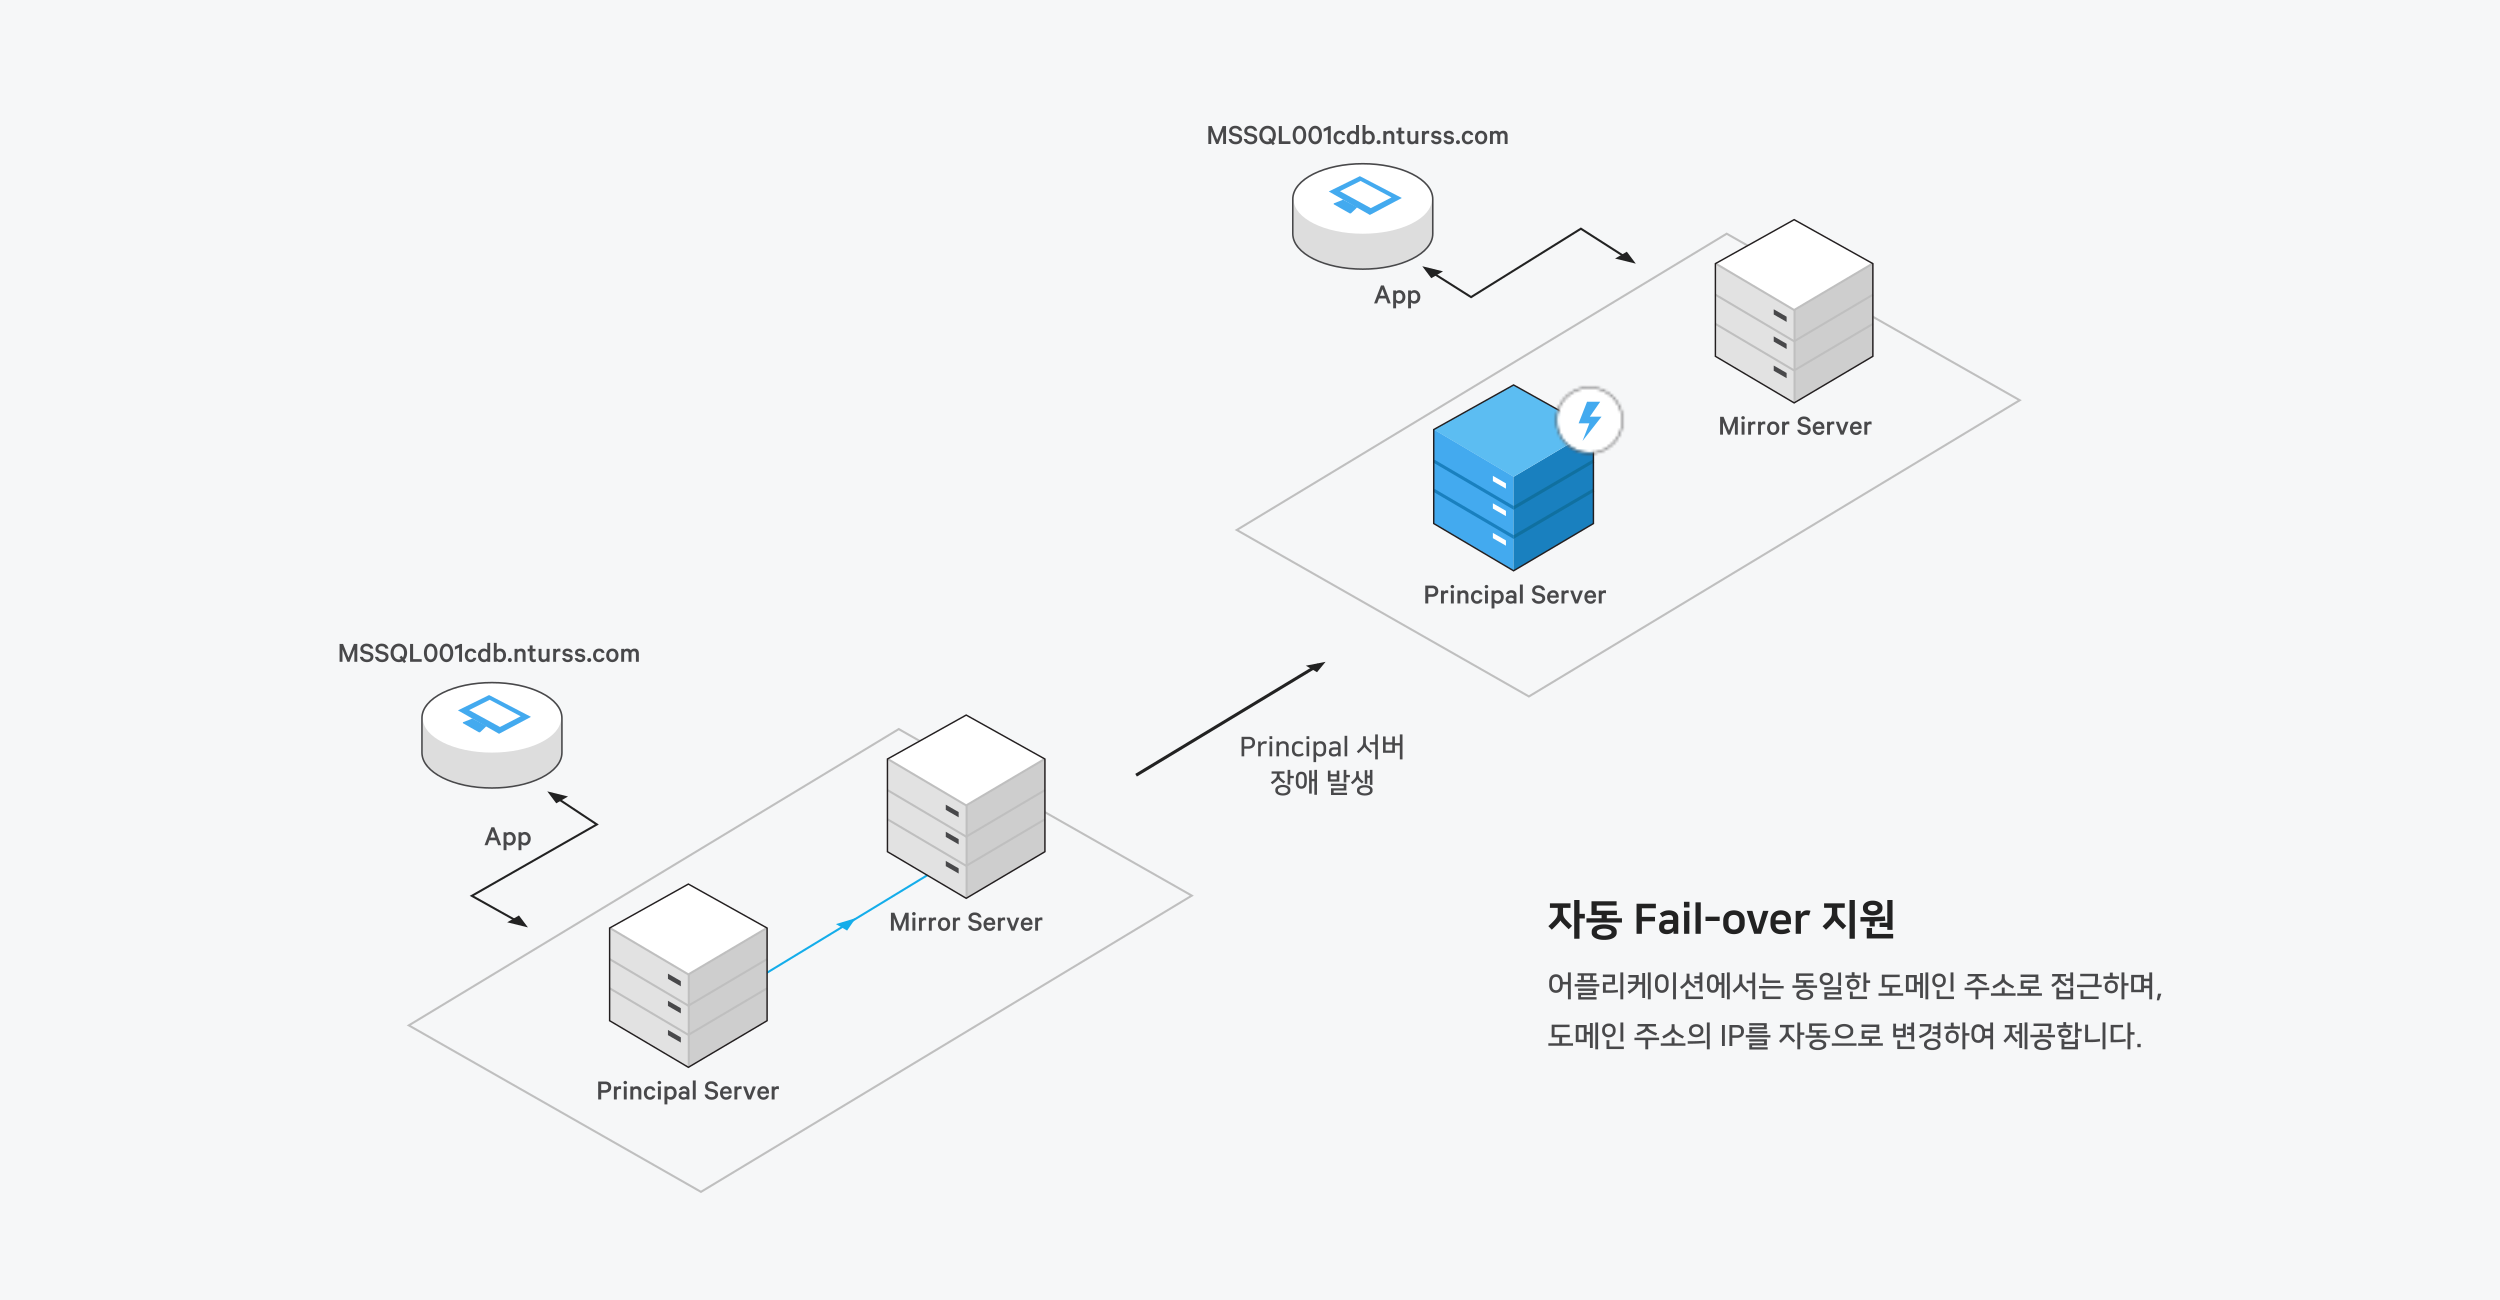 <svg xmlns="http://www.w3.org/2000/svg" xmlns:xlink="http://www.w3.org/1999/xlink" width="944" height="491" viewBox="0 0 944 491">
    <defs>
        <path id="a" d="M.094 12.595c0 7.478 5.605 12.445 12.494 12.445 6.89 0 12.495-5.583 12.495-12.445S19.477.152 12.588.152C5.7.152.094 5.733.094 12.595z"/>
        <path id="c" d="M.43 12.821c0 6.997 5.694 12.67 12.72 12.67 7.025 0 12.72-5.673 12.72-12.67S20.175.151 13.15.151C6.124.152.43 5.825.43 12.822zm.45 0C.88 6.083 6.385.601 13.15.601c6.766 0 12.268 5.482 12.268 12.22 0 6.737-5.502 12.218-12.268 12.218-6.765 0-12.27-5.48-12.27-12.218z"/>
        <path id="e" d="M.586.372h8.61v4.35H.585z"/>
    </defs>
    <g fill="none" fill-rule="evenodd">
        <path fill="#F6F7F8" d="M0 0h944v491H0z"/>
        <path fill="#BFBFBF" fill-rule="nonzero" d="M577.318 263.442l-111.1-63.31L651.996 87.787l111.423 63.33-186.1 112.325zm184.545-112.306L652.008 88.7 467.772 200.112l109.535 62.418 184.556-111.394z"/>
        <path fill="#E2E2E2" d="M647.733 134.461l29.73 17.595v-34.99l-29.73-17.595z"/>
        <path fill="#48484A" d="M669.76 139.996l4.864 2.804v-1.969l-4.864-2.804v1.97zm0-11.015l4.864 2.804v-1.97l-4.864-2.804v1.97zm0-10.229l4.864 2.804v-1.97l-4.864-2.804v1.97z"/>
        <path fill="#CECECE" d="M707.357 134.461l-29.73 17.595v-34.99l29.73-17.595z"/>
        <path fill="#BFBFBF" fill-rule="nonzero" d="M647.933 110.935l-.4.677 29.93 17.713 29.93-17.713-.4-.677-29.53 17.476z"/>
        <path fill="#BFBFBF" fill-rule="nonzero" d="M706.993 121.951l.4.677-29.373 17.383v12.045h-.787v-11.85l-29.7-17.578.4-.677 29.3 17.34v-22.51h.787v22.316z"/>
        <path fill="#FFF" d="M677.463 117.145l-29.73-17.594 29.73-16.604 29.73 16.604z"/>
        <path fill="#BFBFBF" fill-rule="nonzero" d="M647.933 99.132l-.4.677 29.93 17.713 29.93-17.713-.4-.677-29.53 17.476z"/>
        <path fill="#231F20" fill-rule="nonzero" d="M677.463 152.456l30.006-17.757v-35.31L677.463 82.63l-30.005 16.757v35.31l30.005 17.758zm-29.455-18.071V99.712l29.455-16.45 29.455 16.45v34.673l-29.455 17.43-29.455-17.43z"/>
        <g fill="#222">
            <path fill-rule="nonzero" d="M497.557 250.561l-68.878 41.653.611 1.01 68.877-41.653z"/>
            <path d="M493.073 251.362l4.232 2.461 3.232-3.917z"/>
        </g>
        <path fill="#43AAEF" d="M541.373 197.606l30.15 17.843v-35.486l-30.15-17.845z"/>
        <path fill="#1980BF" d="M601.842 197.606l-30.318 17.923v-35.485l30.318-17.926z"/>
        <g fill-rule="nonzero">
            <path fill="#1070A0" d="M601.375 173.582l-29.85 17.472-.001 1.416 30.454-17.874z"/>
            <path fill="#1980BF" d="M571.524 191.054l-29.852-17.474-.598 1.018 30.45 17.872z"/>
        </g>
        <g fill-rule="nonzero">
            <path fill="#1070A0" d="M601.375 184.599l-29.85 17.472-.001 1.416 30.454-17.874z"/>
            <path fill="#1980BF" d="M571.524 202.071l-29.852-17.474-.598 1.017 30.45 17.873z"/>
        </g>
        <path fill="#5CBDF2" d="M571.524 180.043L541.373 162.2l30.151-16.84 30.152 16.84z"/>
        <path fill="#231F20" fill-rule="nonzero" d="M571.524 215.85l30.427-18.006v-35.806l-30.427-16.994-30.427 16.994v35.806l30.427 18.006zm0-.64l-29.876-17.68V162.36l29.876-16.686 29.877 16.686v35.169l-29.877 17.68z"/>
        <g transform="translate(587.826 145.909)">
            <mask id="b" fill="#fff">
                <use xlink:href="#a"/>
            </mask>
            <path fill="#FFF" d="M-3.122 28.257h31.42V-3.065h-31.42z" mask="url(#b)"/>
        </g>
        <g transform="translate(587.039 145.909)">
            <mask id="d" fill="#fff">
                <use xlink:href="#c"/>
            </mask>
            <path fill="#48484A" d="M-2.785 28.706h31.87V-3.066h-31.87z" mask="url(#d)"/>
        </g>
        <path fill="#43AAEF" d="M599.273 151.696l-3.186 8.148h4.055l-2.575 6.66 7.173-9.172h-4.417l3.91-5.636z"/>
        <path fill="#FFF" d="M563.712 203.219l4.933 2.843v-1.996l-4.933-2.845v1.998zm0-11.172l4.933 2.844v-1.998l-4.933-2.844v1.998zm0-10.374l4.933 2.843v-1.997l-4.933-2.844v1.998z"/>
        <path fill="#222" fill-rule="nonzero" d="M226.112 311.337l-15.97-10.587-.434.656 14.905 9.881-47.25 26.988 17.646 9.873.384-.687-16.432-9.193z"/>
        <path fill="#222" d="M191.512 348.26l7.837 1.935-3.394-4.52zM210.044 303.338l4.443-2.585-7.837-1.935z"/>
        <path fill="#979797" d="M200.66 270.21l-12.158 6.344-15.525-8.718 11.755-5.917 15.928 8.29z"/>
        <path fill="#979797" d="M178.273 270.787l-.363.218-3.044 1.176-.008.358 6.039 3.438.418.011 1.928-1.828.454-.546z"/>
        <path fill="#FFF" d="M185.153 263.518l-7.645 3.67 11.862 6.536 7.481-3.926z"/>
        <path fill="#DDD" d="M159.638 284.18v-13.063h52.242v13.064c0 7.215-11.695 13.063-26.12 13.063-14.428 0-26.122-5.848-26.122-13.063"/>
        <path fill="#FFF" d="M185.76 284.18c14.425 0 26.12-5.848 26.12-13.063 0-7.215-11.695-13.064-26.12-13.064-14.428 0-26.122 5.849-26.122 13.064s11.694 13.064 26.121 13.064"/>
        <path fill="#48484A" d="M185.759 257.447c-7.07 0-13.725 1.382-18.741 3.89-5.15 2.576-7.986 6.049-7.986 9.78v13.063c0 3.732 2.836 7.205 7.986 9.78 5.016 2.509 11.672 3.89 18.74 3.89 7.07 0 13.726-1.381 18.742-3.89 5.15-2.575 7.986-6.048 7.986-9.78v-13.063c0-3.731-2.836-7.204-7.986-9.78-5.016-2.508-11.672-3.89-18.741-3.89m0 .606c14.426 0 26.12 5.85 26.12 13.064v13.063c0 7.216-11.694 13.065-26.12 13.065s-26.122-5.85-26.122-13.065v-13.063c0-7.215 11.696-13.064 26.122-13.064"/>
        <path fill="#43AAEF" d="M188.438 277.086l-15.525-8.856 11.755-5.778 15.824 8.237"/>
        <path fill="#43AAEF" d="M178.288 271.248l-.442.29-3.044 1.176-.008.358 6.039 3.438.418.01 1.928-1.828.454-.545z"/>
        <path fill="#FFF" d="M184.92 264.245l-7.776 3.885 11.637 6.379 7.81-4.033z"/>
        <path fill="#222" fill-rule="nonzero" d="M540.33 102.15l-.421.665 15.567 9.84L596.94 86.82l17.617 11.271.424-.662-18.035-11.54-41.467 25.836z"/>
        <path fill="#222" d="M609.848 97.628l7.837 1.934-3.394-4.52zM540.444 105.05l4.443-2.586-7.836-1.934z"/>
        <path fill="#DDD" d="M488.465 88.253V75.189h52.242v13.064c0 7.215-11.695 13.064-26.121 13.064-14.426 0-26.121-5.85-26.121-13.064"/>
        <path fill="#FFF" d="M514.586 88.253c14.426 0 26.121-5.849 26.121-13.064s-11.695-13.064-26.121-13.064c-14.426 0-26.122 5.85-26.122 13.064 0 7.215 11.696 13.064 26.122 13.064"/>
        <path fill="#48484A" d="M514.586 61.52c-7.07 0-13.725 1.381-18.742 3.89-5.15 2.575-7.985 6.048-7.985 9.78v13.063c0 3.731 2.836 7.204 7.985 9.779 5.017 2.51 11.673 3.891 18.742 3.891 7.069 0 13.725-1.382 18.741-3.891 5.15-2.575 7.986-6.048 7.986-9.78V75.19c0-3.73-2.836-7.204-7.986-9.78-5.016-2.508-11.672-3.89-18.741-3.89m0 .606c14.426 0 26.121 5.849 26.121 13.064v13.064c0 7.215-11.695 13.064-26.121 13.064-14.426 0-26.122-5.849-26.122-13.064V75.189c0-7.215 11.696-13.064 26.122-13.064"/>
        <path fill="#43AAEF" d="M517.265 81.159l-15.525-8.856 11.755-5.78 15.824 8.238"/>
        <path fill="#43AAEF" d="M507.109 75.365l-.436.245-3.044 1.176-.008.358 6.039 3.438.418.01 1.927-1.828.455-.545z"/>
        <path fill="#FFF" d="M513.747 68.318l-7.777 3.884 11.637 6.379 7.812-4.033z"/>
        <g fill="#14ADEA">
            <path fill-rule="nonzero" d="M361.455 323.142l-100.1 60.885.408.673 100.1-60.886z"/>
            <path d="M319.87 351.394l-4.231-2.461 7.464-2.243z"/>
        </g>
        <path fill="#BFBFBF" fill-rule="nonzero" d="M264.686 450.503l-111.1-63.31 185.778-112.346 111.423 63.33-186.101 112.326zm-.012-.913L449.23 338.197l-109.854-62.438L155.14 387.173l109.535 62.417z"/>
        <path fill="#E2E2E2" d="M335.1 321.522l29.73 17.594v-34.99l-29.73-17.595z"/>
        <path fill="#48484A" d="M357.127 327.057l4.865 2.803v-1.968l-4.865-2.805v1.97zm0-11.015l4.865 2.803v-1.97l-4.865-2.804v1.97zm0-10.23l4.865 2.804v-1.97l-4.865-2.804v1.97z"/>
        <path fill="#CECECE" d="M394.724 321.522l-29.73 17.594v-34.99l29.73-17.595z"/>
        <path fill="#BFBFBF" fill-rule="nonzero" d="M335.3 297.995l-.4.678 29.93 17.712 29.931-17.712-.4-.678-29.53 17.476z"/>
        <path fill="#BFBFBF" fill-rule="nonzero" d="M365.387 326.157l28.973-17.146.401.678-29.374 17.383v11.983h-.787v-11.79l-29.7-17.576.4-.678 29.3 17.34v-22.509h.787z"/>
        <path fill="#FFF" d="M364.83 304.206L335.1 286.61l29.73-16.604 29.73 16.604z"/>
        <path fill="#BFBFBF" fill-rule="nonzero" d="M335.3 286.193l-.4.677 29.93 17.712 29.931-17.712-.4-.677-29.53 17.475z"/>
        <path fill="#231F20" fill-rule="nonzero" d="M364.83 339.517l30.006-17.758v-35.31l-30.006-16.757-30.005 16.757v35.31l30.005 17.758zm0-.64l-29.454-17.432v-34.673l29.454-16.45 29.455 16.45v34.673l-29.455 17.432z"/>
        <path fill="#E2E2E2" d="M230.193 385.339l29.73 17.594v-34.99l-29.73-17.595z"/>
        <path fill="#48484A" d="M252.22 390.874l4.865 2.803v-1.968l-4.865-2.805v1.97zm0-11.015l4.865 2.803v-1.969l-4.865-2.805v1.97zm0-10.23l4.865 2.804v-1.969l-4.865-2.805v1.97z"/>
        <path fill="#CECECE" d="M289.817 385.339l-29.73 17.594v-34.99l29.73-17.595z"/>
        <path fill="#BFBFBF" fill-rule="nonzero" d="M230.394 361.812l-.4.678 29.93 17.712 29.93-17.712-.4-.678-29.53 17.476z"/>
        <path fill="#BFBFBF" fill-rule="nonzero" d="M289.453 372.828l.4.678-29.373 17.383V403h-.787v-11.918l-29.7-17.576.4-.678 29.3 17.34V367.66h.787v22.316z"/>
        <path fill="#FFF" d="M259.923 368.023l-29.73-17.594 29.73-16.604 29.73 16.604z"/>
        <path fill="#BFBFBF" fill-rule="nonzero" d="M259.723 367.604h.4l-.2-.119-.2.119zm-29.33-17.594l-.4.677 29.93 17.712 29.93-17.712-.4-.677-29.53 17.475-29.53-17.475z"/>
        <path fill="#231F20" fill-rule="nonzero" d="M259.923 403.334l30.006-17.757v-35.311l-30.006-16.758-30.005 16.758v35.31l30.005 17.758zm-29.454-18.071v-34.674l29.454-16.45 29.455 16.45v34.674l-29.455 17.431-29.454-17.431z"/>
        <path fill="#48484A" fill-rule="nonzero" d="M131.993 249.906h-.815l-1.861-4.703v4.703h-1.09v-6.763h1.31l2.06 5.2 2.037-5.2h1.278v6.763h-1.102v-4.703l-1.817 4.703zm3.888-1.872h1.167c.22.694.793 1.013 1.531 1.013.793 0 1.31-.374 1.31-1.002 0-.474-.275-.75-.98-.915l-1.145-.275c-.936-.22-1.685-.727-1.685-1.818 0-1.145.936-2.005 2.302-2.005 1.465 0 2.324.75 2.566 1.873h-1.145c-.177-.507-.606-.903-1.41-.903-.727 0-1.223.374-1.223.936 0 .452.287.738.893.881l1.178.276c1.057.242 1.751.86 1.751 1.873 0 1.266-1.013 2.049-2.412 2.049-1.432 0-2.456-.727-2.698-1.983zm5.716 0h1.167c.22.694.793 1.013 1.531 1.013.793 0 1.31-.374 1.31-1.002 0-.474-.275-.75-.98-.915l-1.145-.275c-.936-.22-1.685-.727-1.685-1.818 0-1.145.936-2.005 2.302-2.005 1.465 0 2.324.75 2.566 1.873h-1.145c-.177-.507-.606-.903-1.41-.903-.727 0-1.223.374-1.223.936 0 .452.287.738.892.881l1.179.276c1.057.242 1.751.86 1.751 1.873 0 1.266-1.013 2.049-2.412 2.049-1.432 0-2.456-.727-2.698-1.983zm10.97 2.324l-.552-.683c-.418.22-.903.342-1.42.342-1.828 0-3.117-1.477-3.117-3.493 0-2.026 1.289-3.492 3.117-3.492s3.128 1.466 3.128 3.492c0 1.036-.353 1.928-.937 2.545l.562.694-.782.595zm0-3.834c0-1.432-.783-2.467-1.972-2.467-1.19 0-1.96 1.035-1.96 2.467 0 1.433.77 2.468 1.96 2.468.286 0 .54-.044.77-.132l-.561-.694.793-.584.54.672c.275-.408.43-.98.43-1.73zm2.279 3.382v-6.763h1.145v5.739h3.25v1.024h-4.395zm7.786.11c-1.53 0-2.555-1.432-2.555-3.492s1.024-3.492 2.555-3.492c1.531 0 2.555 1.432 2.555 3.492s-1.024 3.493-2.555 3.493zm0-5.948c-1.002 0-1.442 1.035-1.442 2.456 0 1.422.44 2.457 1.442 2.457.992 0 1.432-1.035 1.432-2.457 0-1.42-.44-2.456-1.432-2.456zm5.948 5.949c-1.531 0-2.556-1.433-2.556-3.493 0-2.06 1.025-3.492 2.556-3.492 1.53 0 2.555 1.432 2.555 3.492s-1.025 3.493-2.555 3.493zm0-5.95c-1.003 0-1.443 1.036-1.443 2.457 0 1.422.44 2.457 1.443 2.457.99 0 1.431-1.035 1.431-2.457 0-1.42-.44-2.456-1.431-2.456zm5.88-.924v6.763h-1.112v-5.386l-1.586.804v-1.157l2.027-1.024h.672zm1.058 4.318c0-1.52.958-2.556 2.28-2.556 1.167 0 1.905.661 2.048 1.642h-1.101c-.088-.441-.452-.683-.936-.683-.738 0-1.19.672-1.19 1.597 0 .925.452 1.597 1.19 1.597.484 0 .848-.242.936-.683h1.101c-.143.98-.88 1.642-2.048 1.642-1.322 0-2.28-1.036-2.28-2.556zm8.48 2.445v-.418c-.22.275-.705.529-1.244.529-1.432 0-2.27-1.146-2.27-2.556 0-1.4.838-2.556 2.27-2.556.54 0 1.024.254 1.244.529v-2.688h1.102v7.16h-1.102zm0-1.52v-1.85a1.187 1.187 0 0 0-1.057-.65c-.848 0-1.355.672-1.355 1.575 0 .903.507 1.575 1.355 1.575.451 0 .87-.264 1.057-.65zm3.569 1.102v.418h-1.102v-7.16h1.102v2.688c.22-.275.704-.529 1.244-.529 1.432 0 2.269 1.157 2.269 2.556 0 1.41-.837 2.556-2.269 2.556-.54 0-1.024-.254-1.244-.53zm0-2.952v1.85c.187.386.605.65 1.057.65.848 0 1.354-.672 1.354-1.575 0-.903-.506-1.575-1.354-1.575-.452 0-.87.264-1.057.65zm4.207 2.687c0-.43.33-.76.749-.76.418 0 .748.33.748.76s-.33.76-.748.76a.745.745 0 0 1-.75-.76zm2.533.683v-4.89h1.101v.462c.264-.308.749-.573 1.322-.573 1.112 0 1.729.738 1.729 1.818v3.183h-1.102v-2.996c0-.606-.297-1.002-.925-1.002-.473 0-.903.297-1.024.782v3.216h-1.101zm5.705-1.322v-2.654h-.771v-.915h.77v-1.31h1.102v1.31h1.101v.915h-1.101v2.533c0 .397.22.573.584.573.22 0 .473-.088.627-.198v1.002c-.187.11-.484.177-.826.177-.87 0-1.486-.463-1.486-1.433zm7.5-3.569v4.891h-1.102v-.462c-.264.308-.738.573-1.31.573-1.113 0-1.718-.739-1.718-1.818v-3.184h1.101v2.997c0 .606.286 1.002.914 1.002.474 0 .892-.297 1.013-.782v-3.217h1.102zm4.097-.022v1.135c-.155-.11-.419-.165-.65-.165-.452 0-.87.253-.98.782v3.161h-1.102v-4.89h1.102v.506c.187-.363.616-.617 1.09-.617.242 0 .463.044.54.088zm.671 3.503h1.124c.12.408.484.617.969.617.507 0 .837-.198.837-.584 0-.264-.165-.407-.573-.506l-1.013-.243c-.694-.165-1.211-.54-1.211-1.344 0-.88.782-1.53 1.85-1.53 1.145 0 1.795.55 1.96 1.442h-1.08c-.098-.32-.385-.54-.891-.54-.386 0-.782.177-.782.562 0 .22.154.364.506.452l1.036.242c.837.199 1.255.672 1.255 1.388 0 .97-.804 1.565-1.905 1.565-1.145 0-1.938-.573-2.082-1.52zm4.725 0h1.124c.12.408.484.617.969.617.506 0 .837-.198.837-.584 0-.264-.166-.407-.573-.506l-1.013-.243c-.694-.165-1.212-.54-1.212-1.344 0-.88.782-1.53 1.85-1.53 1.146 0 1.796.55 1.96 1.442h-1.078c-.1-.32-.386-.54-.892-.54-.386 0-.782.177-.782.562 0 .22.154.364.506.452l1.035.242c.837.199 1.256.672 1.256 1.388 0 .97-.804 1.565-1.905 1.565-1.146 0-1.939-.573-2.082-1.52zm4.736.727c0-.43.33-.76.749-.76.418 0 .749.33.749.76s-.33.76-.75.76a.745.745 0 0 1-.748-.76zm2.192-1.762c0-1.52.958-2.556 2.28-2.556 1.167 0 1.905.661 2.048 1.642h-1.102c-.088-.441-.451-.683-.936-.683-.738 0-1.19.672-1.19 1.597 0 .925.452 1.597 1.19 1.597.485 0 .848-.242.936-.683h1.102c-.143.98-.881 1.642-2.049 1.642-1.321 0-2.28-1.036-2.28-2.556zm9.614 0c0 1.498-.947 2.556-2.324 2.556-1.376 0-2.323-1.058-2.323-2.556s.947-2.556 2.323-2.556c1.377 0 2.324 1.058 2.324 2.556zm-1.101 0c0-.925-.43-1.608-1.223-1.608-.793 0-1.222.683-1.222 1.608s.43 1.608 1.222 1.608c.793 0 1.223-.683 1.223-1.608zm5.738-1.906c.341-.396.793-.65 1.454-.65 1.002 0 1.585.705 1.585 1.818v3.183h-1.1V246.9c0-.606-.265-1.002-.805-1.002-.396 0-.77.242-.87.727v3.282h-1.101V246.9c0-.606-.265-1.002-.804-1.002-.397 0-.771.242-.87.727v3.282h-1.102v-4.89h1.102v.407c.231-.309.672-.518 1.222-.518.55 0 1.035.276 1.289.65zM460.033 54.372h-.815l-1.861-4.704v4.704h-1.09v-6.764h1.31l2.06 5.2 2.037-5.2h1.278v6.764h-1.102v-4.704l-1.817 4.704zm3.888-1.873h1.167c.22.694.793 1.014 1.531 1.014.793 0 1.31-.375 1.31-1.003 0-.473-.275-.749-.98-.914l-1.145-.275c-.936-.22-1.685-.728-1.685-1.818 0-1.146.936-2.005 2.302-2.005 1.465 0 2.324.749 2.566 1.873h-1.145c-.177-.507-.606-.904-1.41-.904-.727 0-1.223.375-1.223.937 0 .451.287.738.893.881l1.178.275c1.057.243 1.751.86 1.751 1.873 0 1.267-1.013 2.05-2.412 2.05-1.432 0-2.456-.728-2.698-1.984zm5.716 0h1.167c.22.694.793 1.014 1.531 1.014.793 0 1.31-.375 1.31-1.003 0-.473-.275-.749-.98-.914l-1.145-.275c-.936-.22-1.685-.728-1.685-1.818 0-1.146.936-2.005 2.302-2.005 1.465 0 2.324.749 2.566 1.873h-1.145c-.177-.507-.606-.904-1.41-.904-.727 0-1.223.375-1.223.937 0 .451.287.738.892.881l1.179.275c1.057.243 1.751.86 1.751 1.873 0 1.267-1.013 2.05-2.412 2.05-1.432 0-2.456-.728-2.698-1.984zm10.97 2.325l-.552-.683c-.418.22-.903.341-1.42.341-1.828 0-3.117-1.476-3.117-3.492 0-2.027 1.289-3.492 3.117-3.492s3.128 1.465 3.128 3.492c0 1.036-.353 1.928-.937 2.545l.562.694-.782.595zm0-3.834c0-1.432-.783-2.468-1.972-2.468-1.19 0-1.96 1.036-1.96 2.468s.77 2.468 1.96 2.468c.286 0 .54-.044.77-.133l-.561-.694.793-.583.54.672c.275-.408.43-.98.43-1.73zm2.279 3.382v-6.764h1.145v5.74h3.25v1.024h-4.395zm7.786.11c-1.53 0-2.555-1.432-2.555-3.492s1.024-3.492 2.555-3.492c1.531 0 2.555 1.432 2.555 3.492s-1.024 3.492-2.555 3.492zm0-5.949c-1.002 0-1.442 1.036-1.442 2.457 0 1.421.44 2.457 1.442 2.457.992 0 1.432-1.036 1.432-2.457 0-1.421-.44-2.457-1.432-2.457zm5.948 5.95c-1.531 0-2.556-1.433-2.556-3.493 0-2.06 1.025-3.492 2.556-3.492 1.53 0 2.555 1.432 2.555 3.492s-1.025 3.492-2.555 3.492zm0-5.95c-1.003 0-1.443 1.036-1.443 2.457 0 1.421.44 2.457 1.443 2.457.99 0 1.431-1.036 1.431-2.457 0-1.421-.44-2.457-1.431-2.457zm5.88-.925v6.764h-1.112v-5.387l-1.586.804v-1.156l2.027-1.025h.672zm1.058 4.318c0-1.52.958-2.555 2.28-2.555 1.167 0 1.905.66 2.048 1.641h-1.101c-.088-.44-.452-.683-.936-.683-.738 0-1.19.672-1.19 1.597 0 .926.452 1.598 1.19 1.598.484 0 .848-.243.936-.683h1.101c-.143.98-.88 1.641-2.048 1.641-1.322 0-2.28-1.035-2.28-2.556zm8.48 2.446v-.419c-.22.276-.705.53-1.244.53-1.432 0-2.27-1.147-2.27-2.557 0-1.399.838-2.555 2.27-2.555.54 0 1.024.253 1.244.528v-2.687h1.102v7.16h-1.102zm0-1.52v-1.85a1.187 1.187 0 0 0-1.057-.65c-.848 0-1.355.671-1.355 1.574 0 .904.507 1.576 1.355 1.576.451 0 .87-.265 1.057-.65zm3.569 1.101v.419h-1.102v-7.16h1.102v2.687c.22-.275.704-.528 1.244-.528 1.432 0 2.269 1.156 2.269 2.555 0 1.41-.837 2.556-2.269 2.556-.54 0-1.024-.253-1.244-.529zm0-2.952v1.85c.187.386.605.65 1.057.65.848 0 1.354-.671 1.354-1.575 0-.903-.506-1.575-1.354-1.575-.452 0-.87.264-1.057.65zm4.207 2.688c0-.43.33-.76.749-.76.418 0 .748.33.748.76s-.33.76-.748.76a.745.745 0 0 1-.75-.76zm2.533.683v-4.891h1.101v.463c.264-.309.749-.573 1.322-.573 1.112 0 1.729.738 1.729 1.817v3.184h-1.102v-2.996c0-.606-.297-1.003-.925-1.003-.473 0-.903.298-1.024.782v3.217h-1.101zm5.705-1.322v-2.655h-.771v-.914h.77V48.17h1.102v1.31h1.101v.915h-1.101v2.534c0 .396.22.573.584.573.22 0 .473-.088.627-.199v1.003c-.187.11-.484.176-.826.176-.87 0-1.486-.463-1.486-1.432zm7.5-3.57v4.892h-1.102v-.463c-.264.309-.738.573-1.31.573-1.113 0-1.718-.738-1.718-1.818v-3.183h1.101v2.996c0 .606.286 1.003.914 1.003.474 0 .892-.298 1.013-.782V49.48h1.102zm4.097-.021v1.134c-.155-.11-.419-.165-.65-.165-.452 0-.87.254-.98.782v3.162h-1.102v-4.891h1.102v.507c.187-.364.616-.617 1.09-.617.242 0 .463.044.54.088zm.671 3.503h1.124c.12.407.484.617.969.617.507 0 .837-.198.837-.584 0-.264-.165-.408-.573-.507l-1.013-.242c-.694-.165-1.211-.54-1.211-1.344 0-.881.782-1.531 1.85-1.531 1.145 0 1.795.55 1.96 1.443h-1.08c-.098-.32-.385-.54-.891-.54-.386 0-.782.176-.782.562 0 .22.154.363.506.451l1.036.243c.837.198 1.255.672 1.255 1.388 0 .97-.804 1.564-1.905 1.564-1.145 0-1.938-.573-2.082-1.52zm4.725 0h1.124c.12.407.484.617.969.617.506 0 .837-.198.837-.584 0-.264-.166-.408-.573-.507l-1.013-.242c-.694-.165-1.212-.54-1.212-1.344 0-.881.782-1.531 1.85-1.531 1.146 0 1.796.55 1.96 1.443h-1.078c-.1-.32-.386-.54-.892-.54-.386 0-.782.176-.782.562 0 .22.154.363.506.451l1.035.243c.837.198 1.256.672 1.256 1.388 0 .97-.804 1.564-1.905 1.564-1.146 0-1.939-.573-2.082-1.52zm4.736.727c0-.43.33-.76.749-.76.418 0 .749.33.749.76s-.33.76-.75.76a.745.745 0 0 1-.748-.76zm2.192-1.763c0-1.52.958-2.555 2.28-2.555 1.167 0 1.905.66 2.048 1.641h-1.102c-.088-.44-.451-.683-.936-.683-.738 0-1.19.672-1.19 1.597 0 .926.452 1.598 1.19 1.598.485 0 .848-.243.936-.683h1.102c-.143.98-.881 1.641-2.049 1.641-1.321 0-2.28-1.035-2.28-2.556zm9.614 0c0 1.499-.947 2.556-2.324 2.556-1.376 0-2.323-1.057-2.323-2.556 0-1.498.947-2.555 2.323-2.555 1.377 0 2.324 1.057 2.324 2.555zm-1.101 0c0-.925-.43-1.608-1.223-1.608-.793 0-1.222.683-1.222 1.608 0 .926.43 1.609 1.222 1.609.793 0 1.223-.683 1.223-1.609zm5.738-1.905c.341-.397.793-.65 1.454-.65 1.002 0 1.585.705 1.585 1.817v3.184h-1.1v-3.007c0-.606-.265-1.003-.805-1.003-.396 0-.77.242-.87.727v3.283h-1.101v-3.007c0-.606-.265-1.003-.804-1.003-.397 0-.771.242-.87.727v3.283h-1.102v-4.891h1.102v.407c.231-.308.672-.517 1.222-.517.55 0 1.035.275 1.289.65zM185.55 312.386h1.1l2.6 6.764h-1.167l-.694-1.873H184.8l-.694 1.873h-1.157l2.6-6.764zm.54 1.4l-.926 2.5h1.85l-.925-2.5zm5.164 4.945v2.292h-1.1v-6.764h1.1v.418c.22-.275.705-.528 1.245-.528 1.432 0 2.269 1.19 2.269 2.555 0 1.366-.837 2.556-2.27 2.556-.539 0-1.023-.253-1.244-.529zm0-2.952v1.85c.188.386.606.65 1.058.65.848 0 1.354-.671 1.354-1.575 0-.903-.506-1.575-1.354-1.575-.452 0-.87.265-1.058.65zm5.64 2.952v2.292h-1.102v-6.764h1.101v.418c.22-.275.705-.528 1.245-.528 1.431 0 2.268 1.19 2.268 2.555 0 1.366-.837 2.556-2.268 2.556-.54 0-1.025-.253-1.245-.529zm0-2.952v1.85c.186.386.605.65 1.057.65.848 0 1.354-.671 1.354-1.575 0-.903-.506-1.575-1.354-1.575-.452 0-.87.265-1.058.65zM521.456 107.803h1.101l2.6 6.764h-1.168l-.694-1.873h-2.588l-.694 1.873h-1.156l2.6-6.764zm.54 1.399l-.925 2.5h1.85l-.925-2.5zm5.165 4.946v2.291h-1.101v-6.763h1.101v.418c.22-.275.705-.529 1.245-.529 1.431 0 2.268 1.19 2.268 2.556s-.837 2.556-2.268 2.556c-.54 0-1.025-.254-1.245-.529zm0-2.952v1.85c.187.386.606.65 1.057.65.848 0 1.355-.672 1.355-1.575 0-.903-.507-1.575-1.355-1.575-.451 0-.87.264-1.057.65zm5.639 2.952v2.291h-1.101v-6.763h1.1v.418c.221-.275.706-.529 1.245-.529 1.432 0 2.27 1.19 2.27 2.556s-.838 2.556-2.27 2.556c-.54 0-1.024-.254-1.244-.529zm0-2.952v1.85c.187.386.606.65 1.057.65.848 0 1.355-.672 1.355-1.575 0-.903-.507-1.575-1.355-1.575-.451 0-.87.264-1.057.65zM468.814 278.206h2.639c.416 0 .777.053 1.084.158.307.106.56.253.762.44.2.188.35.411.45.67.099.26.148.539.148.839v.215c0 .3-.053.581-.158.844-.106.262-.261.492-.466.69a2.219 2.219 0 0 1-.762.47 2.956 2.956 0 0 1-1.058.175h-1.626v2.874h-1.013v-7.375zm1.013.88v2.74h1.452c1.064 0 1.595-.439 1.595-1.319v-.184c0-.423-.127-.735-.383-.936-.256-.2-.622-.301-1.1-.301h-1.564zm8.304 1.871a1.67 1.67 0 0 0-.685-.133c-.184 0-.36.036-.527.108a1.26 1.26 0 0 0-.435.307 1.585 1.585 0 0 0-.41 1.08l.001 3.262h-.992v-5.595h.962v.89h.01c.164-.314.377-.558.639-.732.263-.174.598-.26 1.007-.26.246 0 .488.037.726.112l-.296.961zm2.24-.971v5.595h-.992v-5.595h.992zm.03-2.005v1.084h-1.053v-1.084h1.053zm6.208 7.6h-.992v-3.478c0-.47-.099-.811-.297-1.023-.197-.211-.504-.317-.92-.317-.17 0-.34.03-.506.087a1.322 1.322 0 0 0-.777.68c-.086.17-.128.365-.128.583v3.468h-.992v-5.595h.96v.705h.011c.17-.259.396-.458.675-.598.28-.14.614-.21 1.002-.21.273 0 .529.041.767.123.239.082.447.205.624.368.177.164.317.372.42.624.102.253.153.546.153.88v3.703zm3.64-5.698c.464 0 .844.058 1.14.174.297.116.562.263.793.44l-.47.747c-.26-.191-.5-.319-.721-.384a2.638 2.638 0 0 0-.742-.097c-.184 0-.36.03-.531.092a1.18 1.18 0 0 0-.45.292c-.13.133-.234.301-.312.506a2.06 2.06 0 0 0-.118.737v.705c0 .3.04.558.118.773.078.214.184.388.317.521s.286.23.46.292c.174.061.353.092.537.092.368 0 .673-.048.915-.143a2.76 2.76 0 0 0 .66-.369l.48.757a2.979 2.979 0 0 1-.797.445c-.334.133-.757.2-1.268.2-.778 0-1.376-.225-1.795-.675-.42-.45-.629-1.078-.629-1.882v-.706c0-.403.058-.759.174-1.07.116-.31.278-.572.486-.787.208-.215.46-.378.756-.49.297-.113.63-.17.997-.17zm4.101.103v5.595h-.992v-5.595h.992zm.031-2.005v1.084h-1.053v-1.084h1.053zm2.557 2.7a1.39 1.39 0 0 1 .69-.613c.297-.123.612-.185.946-.185.709 0 1.25.212 1.62.635.372.422.558 1.005.558 1.749v.992c0 .389-.054.731-.163 1.028-.11.297-.261.547-.455.752a1.89 1.89 0 0 1-.706.465 2.541 2.541 0 0 1-.915.159c-.416 0-.749-.075-.997-.225-.25-.15-.432-.307-.548-.47v2.802h-.992v-7.784h.962v.695zm.02 2.905c0 .144.036.288.108.435.071.147.173.276.306.389.133.112.288.204.466.276.177.072.375.107.593.107.423 0 .751-.146.987-.44.235-.293.353-.705.353-1.237v-.686c0-.531-.12-.944-.358-1.237-.239-.294-.566-.44-.982-.44-.205 0-.396.034-.573.102a1.44 1.44 0 0 0-.465.287 1.356 1.356 0 0 0-.435 1.033v1.411zm6.668 2.077c-.566 0-1.014-.14-1.345-.42-.33-.28-.496-.664-.496-1.155v-.277c0-.477.16-.866.48-1.166.321-.3.84-.45 1.555-.45h1.422v-.327c0-.375-.09-.653-.271-.834-.18-.18-.476-.27-.885-.27-.327 0-.612.05-.854.153a4.72 4.72 0 0 0-.751.409l-.491-.737c.272-.19.58-.356.92-.496.341-.14.736-.21 1.186-.21.314 0 .6.04.86.118.259.078.482.194.67.348.187.153.333.34.439.562.106.222.159.473.159.752v3.918h-.952v-.675h-.01a1.068 1.068 0 0 1-.22.281 1.59 1.59 0 0 1-.301.22c-.15.082-.312.145-.486.19a2.577 2.577 0 0 1-.629.066zm1.616-2.629h-1.401c-.389 0-.667.075-.834.225-.167.15-.25.358-.25.624v.143c0 .273.095.47.286.593.19.123.42.185.685.185a2.1 2.1 0 0 0 .64-.087c.18-.058.345-.145.495-.261a.886.886 0 0 0 .292-.353c.058-.133.087-.305.087-.517v-.552zm3.467-5.186v7.733h-.992v-7.733h.992zm10.554 8.9v-5.627h-2.005v-.89h2.005v-2.915h1.012v9.431h-1.012zm-4.03-4.737a1.453 1.453 0 0 1-.21.348c-.091.116-.22.262-.383.44-.211.232-.453.482-.726.752-.273.269-.583.564-.93.884l-.665-.685c.62-.552 1.159-1.08 1.615-1.586a5.04 5.04 0 0 0 .39-.49 2.098 2.098 0 0 0 .363-.895c.023-.154.035-.323.035-.507v-2.27h1.023v2.27c0 .205.013.387.04.547a2.101 2.101 0 0 0 .384.9c.106.147.237.306.394.476.218.239.446.472.685.7.239.23.511.48.818.753l-.654.695a28.587 28.587 0 0 1-1.554-1.534 11.704 11.704 0 0 1-.384-.44 1.433 1.433 0 0 1-.23-.358h-.01zm13.336 4.736v-5.258h-1.861v2.772h-4.48v-6.168h.992v2.21h2.496v-2.21h.992v2.517h1.86v-3.294h1.013v9.431h-1.012zm-5.349-3.355h2.496v-2.22h-2.496v2.22zm-41.658 14.788c0-.245.065-.477.194-.695.13-.219.317-.41.563-.573.245-.164.543-.293.895-.389a4.546 4.546 0 0 1 1.19-.143c.444 0 .841.048 1.192.143.351.096.65.225.895.389.246.163.433.354.563.573.13.218.194.45.194.695v.41c0 .245-.065.477-.194.695-.13.218-.317.41-.563.573a3.043 3.043 0 0 1-.895.389 4.546 4.546 0 0 1-1.191.143c-.443 0-.84-.048-1.191-.143a3.043 3.043 0 0 1-.895-.39 1.797 1.797 0 0 1-.563-.572 1.34 1.34 0 0 1-.194-.696v-.409zm1.115-4.06c-.034.088-.116.209-.246.362-.13.154-.276.299-.44.435a17.839 17.839 0 0 1-1.564 1.217l-.593-.726c.327-.232.634-.459.92-.68.286-.222.522-.421.706-.599.122-.122.228-.242.317-.358.088-.115.158-.237.21-.363.05-.126.088-.262.112-.409.024-.146.036-.312.036-.496v-.358h-1.984v-.87h4.878v.87h-1.872v.317c0 .164.007.31.02.44.014.13.04.249.077.358.038.11.09.213.159.312.068.099.16.2.276.302.239.218.491.428.757.629s.552.4.859.598l-.573.737a19.542 19.542 0 0 1-1.462-1.115 5.56 5.56 0 0 1-.384-.343.962.962 0 0 1-.2-.26h-.01zm3.579 4.122a.666.666 0 0 0-.128-.374 1.134 1.134 0 0 0-.368-.332 2.308 2.308 0 0 0-.583-.235 2.978 2.978 0 0 0-.772-.093c-.286 0-.544.031-.772.093-.229.06-.423.14-.583.235-.16.095-.283.206-.368.332a.666.666 0 0 0-.128.374v.286c0 .123.043.247.128.373.085.127.208.237.368.333.16.095.354.174.583.235.228.061.486.092.772.092.286 0 .544-.03.772-.092.228-.061.423-.14.583-.235.16-.096.283-.206.368-.333a.666.666 0 0 0 .128-.373v-.286zm-.051-1.985v-5.565h1.002v2.282h1.34v.88h-1.34v2.403h-1.002zm5.175-4.859c.681 0 1.198.225 1.549.675.351.45.527 1.129.527 2.036v1.002c0 .907-.176 1.586-.527 2.036-.351.45-.868.675-1.55.675-.681 0-1.198-.225-1.549-.675-.35-.45-.526-1.129-.526-2.036v-1.002c0-.907.175-1.586.526-2.036.351-.45.868-.675 1.55-.675zm5.91 8.726h-.991v-5.125h-.982v4.664h-.992v-8.776h.992v3.232h.982v-3.427h.992v9.432zm-5.91-3.192c.381 0 .663-.148.843-.445.18-.296.271-.792.271-1.488v-.777c0-.69-.092-1.182-.276-1.479-.184-.296-.463-.445-.838-.445-.382 0-.663.149-.844.445-.18.297-.271.79-.271 1.479v.777c0 .696.09 1.192.27 1.488.182.297.463.445.845.445zm11.208 3.253v-2.537h4.796v-.87h-4.847v-.838h5.84v2.527h-4.797v.88h5.062v.838h-6.054zm-1.176-5.063v-4.153h.992v1.36h2.332v-1.36h.992v4.153h-4.316zm8.304-1.637h-1.34v1.964h-1.002v-4.757h1.002v1.913h1.34v.88zm-7.312.798h2.332v-1.125h-2.332v1.125zm9.991 3.948c0-.252.069-.484.205-.695.136-.212.332-.396.588-.553.256-.156.566-.28.93-.368a5.182 5.182 0 0 1 1.223-.133c.45 0 .855.044 1.217.133.36.089.67.212.925.368.256.157.453.343.593.558.14.215.21.445.21.69v.41c0 .245-.07.475-.21.69-.14.215-.337.4-.593.557-.256.157-.564.28-.925.369a5.117 5.117 0 0 1-1.217.133c-.45 0-.858-.045-1.222-.133a3.234 3.234 0 0 1-.931-.369 1.806 1.806 0 0 1-.588-.552 1.258 1.258 0 0 1-.205-.695v-.41zm4.858-7.539h.972v5.667h-.972v-2.66h-.961v2.292h-.962v-5.176h.962v2.015h.961v-2.138zm-4.663 3.478a.847.847 0 0 1-.17.297 9.383 9.383 0 0 1-.87.926c-.26.249-.535.5-.822.752l-.644-.686c.32-.286.615-.557.885-.813.269-.256.472-.469.608-.64.11-.136.196-.262.261-.378.065-.116.116-.232.153-.348.038-.115.062-.237.072-.363.01-.126.015-.27.015-.434v-1.31h.982v1.248c0 .157.007.3.02.43.014.13.04.257.077.383.038.127.092.251.164.374.071.123.165.252.281.388.164.191.358.386.583.584.225.197.46.395.706.593l-.634.675a19.872 19.872 0 0 1-1.146-1.054c-.13-.13-.24-.247-.332-.353a.935.935 0 0 1-.18-.27h-.01zm4.704 4.123a.579.579 0 0 0-.143-.363 1.28 1.28 0 0 0-.4-.318 2.425 2.425 0 0 0-.618-.22 3.604 3.604 0 0 0-.792-.081c-.287 0-.55.027-.793.082a2.425 2.425 0 0 0-.619.22 1.28 1.28 0 0 0-.399.317.579.579 0 0 0-.143.363v.276c0 .13.048.254.143.373.096.12.229.225.4.317.17.092.376.166.618.22.242.055.506.082.793.082.286 0 .55-.027.792-.082.242-.054.448-.128.619-.22a1.28 1.28 0 0 0 .399-.317.579.579 0 0 0 .143-.363v-.286zM653.279 164.139h-.815l-1.862-4.704v4.704h-1.09v-6.764h1.31l2.06 5.2 2.038-5.2h1.277v6.764h-1.101v-4.704l-1.817 4.704zm5.451-4.891v4.89h-1.101v-4.89h1.101zm.132-1.476a.684.684 0 0 1-1.365 0 .684.684 0 0 1 1.365 0zm3.965 1.454v1.134c-.154-.11-.418-.165-.65-.165-.451 0-.87.253-.98.782v3.162h-1.101v-4.891h1.101v.506c.187-.363.617-.616 1.09-.616.243 0 .463.044.54.088zm3.745 0v1.134c-.154-.11-.419-.165-.65-.165-.452 0-.87.253-.98.782v3.162h-1.102v-4.891h1.102v.506c.187-.363.617-.616 1.09-.616.242 0 .463.044.54.088zm5.32 2.467c0 1.498-.948 2.556-2.325 2.556-1.376 0-2.323-1.058-2.323-2.556s.947-2.555 2.323-2.555c1.377 0 2.324 1.057 2.324 2.555zm-1.102 0c0-.925-.43-1.608-1.223-1.608-.793 0-1.222.683-1.222 1.608 0 .926.43 1.609 1.222 1.609.793 0 1.223-.683 1.223-1.609zm4.857-2.467v1.134c-.154-.11-.419-.165-.65-.165-.452 0-.87.253-.98.782v3.162h-1.102v-4.891h1.102v.506c.187-.363.617-.616 1.09-.616.242 0 .463.044.54.088zm2.984 3.04h1.168c.22.694.793 1.014 1.53 1.014.794 0 1.311-.375 1.311-1.003 0-.474-.275-.749-.98-.914l-1.145-.276c-.936-.22-1.685-.727-1.685-1.817 0-1.146.936-2.005 2.301-2.005 1.465 0 2.324.749 2.567 1.873h-1.146c-.176-.507-.606-.904-1.41-.904-.726 0-1.222.375-1.222.937 0 .451.286.738.892.88l1.178.276c1.058.243 1.752.86 1.752 1.873 0 1.267-1.014 2.049-2.412 2.049-1.432 0-2.456-.727-2.699-1.983zm9.197.353h1.013c-.165.969-.881 1.63-2.06 1.63-1.365 0-2.313-1.036-2.313-2.545 0-1.465.959-2.566 2.291-2.566 1.377 0 2.126.98 2.126 2.412v.397h-3.337c.033.859.528 1.377 1.233 1.377.529 0 .925-.232 1.047-.705zm-1.058-2.556c-.606 0-1.057.374-1.19 1.08h2.214c-.01-.595-.352-1.08-1.024-1.08zm5.86-.837v1.134c-.155-.11-.42-.165-.65-.165-.452 0-.87.253-.98.782v3.162h-1.102v-4.891h1.101v.506c.188-.363.617-.616 1.09-.616.243 0 .463.044.54.088zm3.513 4.913h-1.135l-1.85-4.891h1.178l1.267 3.58 1.255-3.58h1.146l-1.861 4.89zm5.76-1.52h1.013c-.165.969-.881 1.63-2.06 1.63-1.365 0-2.313-1.036-2.313-2.545 0-1.465.959-2.566 2.291-2.566 1.377 0 2.126.98 2.126 2.412v.397h-3.337c.033.859.528 1.377 1.233 1.377.529 0 .925-.232 1.047-.705zm-1.058-2.556c-.605 0-1.057.374-1.19 1.08h2.215c-.012-.595-.353-1.08-1.025-1.08zm5.86-.837v1.134c-.155-.11-.42-.165-.65-.165-.452 0-.87.253-.98.782v3.162h-1.102v-4.891h1.101v.506c.188-.363.617-.616 1.09-.616.243 0 .463.044.54.088zM340.185 351.411h-.815l-1.86-4.704v4.704h-1.091v-6.764h1.31l2.06 5.2 2.037-5.2h1.278v6.764h-1.101v-4.704l-1.818 4.704zm5.452-4.89v4.89h-1.101v-4.89h1.1zm.132-1.477a.684.684 0 0 1-1.366 0 .684.684 0 0 1 1.366 0zm3.965 1.454v1.135c-.154-.11-.419-.166-.65-.166-.451 0-.87.254-.98.783v3.161h-1.101v-4.89h1.1v.506c.188-.364.618-.617 1.091-.617.243 0 .463.044.54.088zm3.744 0v1.135c-.154-.11-.418-.166-.65-.166-.45 0-.87.254-.98.783v3.161h-1.1v-4.89h1.1v.506c.188-.364.617-.617 1.09-.617.243 0 .463.044.54.088zm5.32 2.468c0 1.498-.947 2.555-2.324 2.555-1.377 0-2.324-1.057-2.324-2.555 0-1.499.947-2.556 2.324-2.556 1.377 0 2.324 1.057 2.324 2.556zm-1.101 0c0-.926-.43-1.609-1.223-1.609-.793 0-1.222.683-1.222 1.609 0 .925.43 1.608 1.222 1.608.793 0 1.223-.683 1.223-1.608zm4.856-2.468v1.135c-.154-.11-.418-.166-.65-.166-.45 0-.87.254-.98.783v3.161h-1.1v-4.89h1.1v.506c.188-.364.617-.617 1.09-.617.243 0 .463.044.54.088zm2.985 3.04h1.167c.22.695.793 1.014 1.531 1.014.793 0 1.31-.375 1.31-1.002 0-.474-.274-.75-.98-.915l-1.145-.275c-.936-.22-1.685-.727-1.685-1.818 0-1.146.936-2.005 2.302-2.005 1.465 0 2.324.75 2.566 1.873h-1.145c-.176-.507-.606-.903-1.41-.903-.727 0-1.222.374-1.222.936 0 .452.286.738.892.881l1.178.276c1.057.242 1.751.859 1.751 1.872 0 1.267-1.013 2.05-2.412 2.05-1.431 0-2.456-.728-2.698-1.984zm9.196.353h1.013c-.165.97-.88 1.63-2.06 1.63-1.365 0-2.312-1.035-2.312-2.544 0-1.465.958-2.567 2.29-2.567 1.378 0 2.126.98 2.126 2.412v.397h-3.337c.033.86.53 1.377 1.234 1.377.529 0 .925-.231 1.046-.705zm-1.057-2.556c-.606 0-1.057.375-1.19 1.08h2.214c-.01-.595-.352-1.08-1.024-1.08zm5.859-.837v1.135c-.154-.11-.419-.166-.65-.166-.451 0-.87.254-.98.783v3.161h-1.101v-4.89h1.101v.506c.187-.364.617-.617 1.09-.617.243 0 .463.044.54.088zm3.513 4.913h-1.134l-1.85-4.89h1.178l1.267 3.58 1.255-3.58h1.145l-1.86 4.89zm5.76-1.52h1.013c-.165.97-.88 1.63-2.06 1.63-1.365 0-2.312-1.035-2.312-2.544 0-1.465.958-2.567 2.29-2.567 1.378 0 2.126.98 2.126 2.412v.397h-3.337c.033.86.53 1.377 1.234 1.377.529 0 .925-.231 1.046-.705zm-1.057-2.556c-.606 0-1.057.375-1.19 1.08h2.214c-.01-.595-.352-1.08-1.024-1.08zm5.859-.837v1.135c-.154-.11-.418-.166-.65-.166-.451 0-.87.254-.98.783v3.161h-1.101v-4.89h1.101v.506c.187-.364.617-.617 1.09-.617.243 0 .463.044.54.088zM540.787 225.352h-1.465v2.522h-1.145v-6.763h2.61c1.399 0 2.313.727 2.313 2.126 0 1.377-.914 2.115-2.313 2.115zm1.178-2.115c0-.672-.407-1.135-1.2-1.135h-1.443v2.258h1.443c.793 0 1.2-.473 1.2-1.123zm4.88-.276v1.135c-.155-.11-.42-.165-.65-.165-.452 0-.87.253-.98.782v3.161h-1.102v-4.89h1.101v.506c.188-.364.617-.617 1.09-.617.243 0 .463.044.54.088zm2.114.022v4.891h-1.102v-4.89h1.102zm.132-1.476a.684.684 0 0 1-1.366 0 .684.684 0 0 1 1.366 0zm1.233 6.367v-4.89h1.102v.462c.264-.309.749-.573 1.321-.573 1.113 0 1.73.738 1.73 1.818v3.183h-1.102v-2.996c0-.606-.297-1.002-.925-1.002-.474 0-.903.297-1.024.782v3.216h-1.102zm5.11-2.445c0-1.52.959-2.556 2.28-2.556 1.168 0 1.906.661 2.049 1.641h-1.101c-.089-.44-.452-.683-.937-.683-.737 0-1.189.672-1.189 1.598 0 .925.452 1.597 1.19 1.597.484 0 .847-.242.936-.683h1.1c-.142.98-.88 1.642-2.048 1.642-1.321 0-2.28-1.036-2.28-2.556zm6.41-2.446v4.891h-1.1v-4.89h1.1zm.133-1.476a.684.684 0 0 1-1.366 0 .684.684 0 0 1 1.366 0zm2.334 5.949v2.291h-1.1v-6.764h1.1v.419c.22-.276.705-.529 1.245-.529 1.432 0 2.269 1.19 2.269 2.556s-.837 2.556-2.27 2.556c-.539 0-1.023-.254-1.244-.53zm0-2.953v1.851c.188.386.606.65 1.058.65.848 0 1.354-.672 1.354-1.575 0-.904-.506-1.575-1.354-1.575-.452 0-.87.264-1.058.65zm8.304 3.371h-1.046v-.275c-.165.165-.66.363-1.211.363-1.002 0-1.828-.594-1.828-1.597 0-.925.826-1.575 1.905-1.575.44 0 .936.154 1.134.297v-.396c0-.496-.308-.882-.936-.882-.44 0-.716.188-.837.53h-1.057c.143-.838.914-1.466 1.916-1.466 1.234 0 1.96.683 1.96 1.796v3.205zm-1.046-1.3v-.407c-.121-.309-.561-.496-1.002-.496-.496 0-1.013.21-1.013.694 0 .496.517.705 1.013.705.44 0 .881-.187 1.002-.496zm3.447-5.86v7.16h-1.101v-7.16h1.101zm3.337 5.288h1.168c.22.694.793 1.013 1.53 1.013.794 0 1.311-.374 1.311-1.002 0-.474-.275-.75-.98-.915l-1.145-.275c-.936-.22-1.685-.727-1.685-1.818 0-1.145.936-2.005 2.301-2.005 1.465 0 2.324.75 2.567 1.873h-1.146c-.176-.507-.606-.903-1.41-.903-.726 0-1.222.374-1.222.936 0 .452.286.738.892.881l1.178.276c1.058.242 1.752.86 1.752 1.873 0 1.266-1.014 2.049-2.412 2.049-1.432 0-2.456-.728-2.699-1.983zm9.197.352h1.013c-.165.97-.881 1.63-2.06 1.63-1.365 0-2.313-1.035-2.313-2.544 0-1.465.959-2.567 2.291-2.567 1.377 0 2.126.98 2.126 2.413v.396h-3.337c.033.86.528 1.377 1.233 1.377.529 0 .925-.231 1.047-.705zm-1.058-2.556c-.605 0-1.057.375-1.19 1.08h2.214c-.01-.595-.352-1.08-1.024-1.08zm5.86-.837v1.135c-.155-.11-.42-.165-.65-.165-.452 0-.87.253-.98.782v3.161h-1.102v-4.89h1.101v.506c.188-.364.617-.617 1.09-.617.243 0 .463.044.54.088zm3.513 4.913h-1.135l-1.85-4.89h1.178l1.267 3.58 1.255-3.58h1.146l-1.861 4.89zm5.76-1.52h1.013c-.165.97-.881 1.63-2.06 1.63-1.365 0-2.312-1.035-2.312-2.544 0-1.465.958-2.567 2.29-2.567 1.377 0 2.126.98 2.126 2.413v.396h-3.337c.033.86.528 1.377 1.233 1.377.529 0 .925-.231 1.047-.705zm-1.058-2.556c-.605 0-1.057.375-1.19 1.08h2.215c-.011-.595-.353-1.08-1.025-1.08zm5.86-.837v1.135c-.155-.11-.42-.165-.65-.165-.452 0-.87.253-.98.782v3.161h-1.102v-4.89h1.101v.506c.188-.364.617-.617 1.09-.617.243 0 .463.044.54.088zM228.48 412.624h-1.465v2.523h-1.145v-6.764h2.61c1.399 0 2.313.727 2.313 2.126 0 1.377-.914 2.115-2.313 2.115zm1.179-2.115c0-.672-.408-1.135-1.2-1.135h-1.444v2.259h1.443c.793 0 1.2-.474 1.2-1.124zm4.879-.275v1.134c-.155-.11-.419-.165-.65-.165-.452 0-.87.253-.98.782v3.162h-1.102v-4.891h1.102v.506c.187-.363.616-.616 1.09-.616.242 0 .462.044.54.088zm2.114.022v4.89h-1.101v-4.89h1.101zm.132-1.476a.684.684 0 0 1-1.365 0 .684.684 0 0 1 1.365 0zm1.234 6.367v-4.891h1.101v.462c.264-.308.749-.572 1.322-.572 1.112 0 1.729.738 1.729 1.817v3.184h-1.102v-2.997c0-.605-.297-1.002-.925-1.002-.473 0-.903.297-1.024.782v3.217h-1.101zm5.11-2.446c0-1.52.958-2.555 2.28-2.555 1.167 0 1.905.66 2.048 1.64h-1.101c-.088-.44-.452-.682-.936-.682-.738 0-1.19.672-1.19 1.597 0 .926.452 1.598 1.19 1.598.484 0 .848-.243.936-.683h1.101c-.143.98-.88 1.641-2.048 1.641-1.322 0-2.28-1.036-2.28-2.556zm6.41-2.445v4.89h-1.102v-4.89h1.102zm.132-1.476a.684.684 0 0 1-1.366 0 .684.684 0 0 1 1.366 0zm2.335 5.948v2.292h-1.102v-6.764h1.102v.418c.22-.275.705-.528 1.244-.528 1.432 0 2.269 1.19 2.269 2.555 0 1.366-.837 2.556-2.269 2.556-.54 0-1.024-.253-1.244-.529zm0-2.952v1.85c.187.386.605.65 1.057.65.848 0 1.355-.671 1.355-1.575 0-.903-.507-1.575-1.355-1.575-.452 0-.87.264-1.057.65zm8.304 3.37h-1.046v-.275c-.166.166-.661.364-1.212.364-1.002 0-1.828-.595-1.828-1.597 0-.926.826-1.576 1.905-1.576.44 0 .936.155 1.135.298v-.397c0-.496-.309-.881-.937-.881-.44 0-.715.187-.837.529h-1.057c.143-.838.914-1.465 1.916-1.465 1.234 0 1.96.683 1.96 1.795v3.206zm-1.046-1.3v-.407c-.122-.308-.562-.495-1.003-.495-.495 0-1.013.209-1.013.694 0 .495.518.705 1.013.705.44 0 .881-.188 1.003-.496zm3.447-5.86v7.16h-1.102v-7.16h1.102zm3.337 5.288h1.167c.22.694.793 1.014 1.531 1.014.793 0 1.31-.375 1.31-1.003 0-.474-.275-.749-.98-.914l-1.145-.276c-.936-.22-1.685-.727-1.685-1.817 0-1.146.936-2.005 2.302-2.005 1.465 0 2.324.749 2.566 1.873h-1.146c-.176-.507-.605-.904-1.41-.904-.726 0-1.222.375-1.222.937 0 .451.287.738.892.88l1.179.276c1.057.243 1.75.86 1.75 1.873 0 1.267-1.012 2.049-2.411 2.049-1.432 0-2.456-.727-2.698-1.983zm9.196.353h1.013c-.165.969-.881 1.63-2.06 1.63-1.365 0-2.312-1.036-2.312-2.545 0-1.465.958-2.566 2.29-2.566 1.377 0 2.126.98 2.126 2.412v.397h-3.337c.033.859.529 1.377 1.234 1.377.528 0 .925-.232 1.046-.705zm-1.057-2.556c-.606 0-1.058.374-1.19 1.08h2.214c-.011-.595-.353-1.08-1.024-1.08zm5.859-.837v1.134c-.155-.11-.419-.165-.65-.165-.452 0-.87.253-.98.782v3.162h-1.102v-4.891h1.102v.506c.187-.363.616-.616 1.09-.616.242 0 .463.044.54.088zm3.513 4.913h-1.134l-1.85-4.891h1.178l1.266 3.58 1.256-3.58h1.145l-1.861 4.89zm5.76-1.52h1.013c-.165.969-.88 1.63-2.06 1.63-1.365 0-2.312-1.036-2.312-2.545 0-1.465.958-2.566 2.29-2.566 1.377 0 2.126.98 2.126 2.412v.397h-3.337c.033.859.529 1.377 1.234 1.377.528 0 .925-.232 1.046-.705zm-1.057-2.556c-.606 0-1.058.374-1.19 1.08h2.214c-.011-.595-.353-1.08-1.024-1.08zm5.859-.837v1.134c-.154-.11-.419-.165-.65-.165-.452 0-.87.253-.98.782v3.162h-1.102v-4.891h1.102v.506c.187-.363.616-.616 1.09-.616.242 0 .463.044.54.088z"/>
        <path fill="#222" fill-rule="nonzero" d="M585.249 341.103h7.772v1.7h-2.816v1.62c0 .305.015.58.047.827a3.036 3.036 0 0 0 .503 1.361c.147.22.341.457.582.709a33.432 33.432 0 0 0 2.281 2.25l-1.274 1.322a57.312 57.312 0 0 1-1.95-1.92c-.305-.304-.562-.58-.772-.826-.21-.247-.34-.433-.393-.559h-.031c-.074.147-.226.357-.457.63-.23.272-.477.545-.74.818-.293.304-.597.616-.912.936-.314.32-.692.68-1.132 1.078l-1.306-1.337a32.212 32.212 0 0 0 2.328-2.282c.231-.263.425-.504.582-.724.158-.22.284-.446.378-.677.094-.23.16-.475.197-.732.036-.257.055-.548.055-.873v-1.621h-2.942v-1.7zm11.17 3.982h2.014v1.731h-2.014v7.648h-1.998V339.83h1.998v5.256zm14.003-3.148h-7.505v1.968h7.615v1.62h-3.792v1.212h5.711v1.621h-13.404v-1.62h5.71v-1.212h-3.807v-5.21h9.472v1.621zm-4.673 12.968c-.64 0-1.245-.055-1.817-.165a5.617 5.617 0 0 1-1.503-.496c-.43-.22-.77-.498-1.022-.834-.252-.336-.378-.735-.378-1.196v-.472c0-.451.126-.847.378-1.188a2.868 2.868 0 0 1 1.022-.842c.43-.22.931-.386 1.503-.496a9.594 9.594 0 0 1 1.817-.165c.64 0 1.246.055 1.817.165.572.11 1.073.275 1.503.496.43.22.77.5 1.022.842.252.34.378.737.378 1.188v.472c0 .461-.126.86-.378 1.196a2.906 2.906 0 0 1-1.022.834c-.43.22-.931.385-1.503.496a9.594 9.594 0 0 1-1.817.165zm0-4.25c-.346 0-.684.03-1.015.087-.33.058-.624.14-.88.244a2.02 2.02 0 0 0-.622.378.672.672 0 0 0-.236.504v.22c0 .189.078.357.236.504.157.146.364.272.621.377.257.105.55.186.881.244.33.058.669.087 1.015.087.346 0 .684-.03 1.015-.087.33-.058.624-.139.88-.244a2.02 2.02 0 0 0 .622-.377.672.672 0 0 0 .236-.504v-.22a.672.672 0 0 0-.236-.504 2.02 2.02 0 0 0-.621-.378 4.283 4.283 0 0 0-.881-.244 5.888 5.888 0 0 0-1.015-.086zm12.21 1.952v-11.346h7.3v1.7h-5.287v3.241h4.956v1.7h-4.956v4.705h-2.014zm11.469.126c-.934 0-1.658-.212-2.171-.637-.514-.425-.771-1.02-.771-1.786v-.504c0-.357.055-.685.165-.984.11-.299.293-.558.55-.779.257-.22.596-.393 1.015-.519.42-.126.934-.189 1.542-.189h1.983v-.33c0-.535-.124-.92-.37-1.157-.247-.236-.637-.354-1.172-.354-.902 0-1.72.289-2.455.866l-.975-1.448c.44-.304.939-.575 1.494-.81.556-.237 1.207-.355 1.951-.355.504 0 .97.063 1.4.19.43.125.8.306 1.11.542.31.236.55.525.724.866.173.34.26.731.26 1.172v6.09h-1.779l-.031-1.07a1.41 1.41 0 0 1-.401.512c-.184.152-.391.278-.622.377a3.749 3.749 0 0 1-1.447.307zm2.313-3.855h-1.936c-.524 0-.889.1-1.093.299-.205.199-.307.466-.307.802v.189c0 .283.1.504.299.66.2.158.493.237.881.237.808 0 1.406-.194 1.794-.582.178-.179.283-.37.314-.575.032-.204.048-.47.048-.794v-.236zm4.169-4.942h1.982v8.671h-1.982v-8.67zm-.047-3.415h2.076v2.14h-2.076v-2.14zm4.358.189h1.982v11.897h-1.982V340.71zm3.776 5.414h5.35v1.636h-5.35v-1.636zm10.746 4.878c.293 0 .566-.042.818-.126a1.69 1.69 0 0 0 .653-.393c.183-.179.328-.415.432-.708.105-.294.158-.646.158-1.055v-.96c0-.829-.186-1.416-.559-1.762-.372-.347-.873-.52-1.502-.52-.63 0-1.13.173-1.503.52-.372.346-.558.933-.558 1.762v.96c0 .41.052.76.157 1.055.105.293.249.53.433.708.183.178.4.31.653.393.251.084.524.126.818.126zm0 1.731c-.62 0-1.178-.089-1.676-.267a3.549 3.549 0 0 1-1.274-.772 3.415 3.415 0 0 1-.818-1.25c-.195-.499-.292-1.063-.292-1.692v-1.023c0-.64.097-1.207.292-1.7.194-.493.466-.907.818-1.243a3.549 3.549 0 0 1 1.274-.771 4.947 4.947 0 0 1 1.676-.268c.608 0 1.164.09 1.667.268.504.178.931.435 1.283.77.351.337.624.751.818 1.244.194.493.29 1.06.29 1.7v1.023c0 .63-.096 1.193-.29 1.691a3.415 3.415 0 0 1-.818 1.251 3.538 3.538 0 0 1-1.283.772 4.965 4.965 0 0 1-1.667.267zm7.63-.126l-2.832-8.67h2.172l1.966 6.813h.063l1.983-6.814h2.06l-2.831 8.671h-2.58zm11.99-5.114v-.378c0-.23-.035-.451-.103-.661a1.366 1.366 0 0 0-.338-.55 1.716 1.716 0 0 0-.598-.378 2.423 2.423 0 0 0-.881-.142c-.661 0-1.157.173-1.487.52-.33.345-.496.765-.496 1.258v.33h3.902zm1.683 4.312c-.42.283-.913.508-1.48.676-.566.168-1.258.252-2.076.252a5.44 5.44 0 0 1-1.463-.197 3.37 3.37 0 0 1-1.267-.66c-.372-.31-.671-.724-.897-1.244-.225-.52-.338-1.167-.338-1.943v-.897c0-.703.102-1.31.307-1.818.204-.509.485-.928.842-1.259.356-.33.773-.574 1.25-.732a4.92 4.92 0 0 1 1.55-.236c.546 0 1.052.079 1.518.236a3.2 3.2 0 0 1 1.204.716c.336.32.598.719.787 1.196.188.478.283 1.031.283 1.66v1.433h-5.806c0 .692.184 1.214.55 1.566.368.351.898.527 1.59.527.514 0 .97-.055 1.369-.166.398-.11.818-.29 1.258-.542l.819 1.432zm7.032-6.09a2.244 2.244 0 0 0-.472-.142 3.5 3.5 0 0 0-.629-.047c-.273 0-.527.047-.763.141-.236.095-.44.228-.614.401-.173.174-.309.378-.409.614-.1.236-.15.496-.15.78v5.145h-1.982v-8.67h1.904v1.258h.032c.23-.44.537-.792.92-1.054.383-.263.884-.394 1.503-.394.22 0 .44.016.66.047.22.032.41.074.567.126l-.567 1.794zm5.696-4.627h7.804v1.7h-2.832v1.667c0 .305.015.58.047.827a3.036 3.036 0 0 0 .503 1.361c.147.22.341.456.582.708a33.43 33.43 0 0 0 2.281 2.25l-1.274 1.322a57.305 57.305 0 0 1-1.95-1.92c-.305-.304-.562-.58-.772-.826-.21-.246-.34-.433-.393-.558h-.031c-.074.146-.226.356-.457.629-.23.273-.477.546-.74.818-.293.305-.597.617-.912.937-.314.32-.692.68-1.132 1.078l-1.306-1.338a32.211 32.211 0 0 0 2.328-2.282c.231-.262.425-.503.582-.724a3.073 3.073 0 0 0 .574-1.408c.037-.257.056-.548.056-.874v-1.668h-2.958v-1.7zm11.611 13.376h-1.998V339.83h1.998v14.635zm6.75-8.781c-.525 0-1.01-.063-1.456-.189a3.955 3.955 0 0 1-1.164-.527 2.568 2.568 0 0 1-.779-.818 2.023 2.023 0 0 1-.283-1.047v-.44c0-.378.094-.727.283-1.047.19-.32.449-.593.78-.819.33-.225.718-.4 1.163-.527.446-.126.931-.189 1.456-.189.514 0 .996.063 1.447.19.451.125.842.3 1.172.526.33.226.59.499.78.819.188.32.282.669.282 1.046v.441c0 .378-.094.727-.283 1.047-.189.32-.448.592-.779.818-.33.225-.72.401-1.172.527a5.363 5.363 0 0 1-1.447.189zm2.611 2.754h2.895v-8.608h1.983v11.299h-1.983v-1.086h-2.895v-1.605zm-2.863 4.217h7.977v1.7h-9.975v-3.95h1.998v2.25zm-4.374-6.357c1.206 0 2.268-.006 3.186-.016.918-.01 1.741-.026 2.47-.047a76.974 76.974 0 0 0 1.959-.079 34.842 34.842 0 0 0 1.636-.126l.142 1.653a25.89 25.89 0 0 1-1.723.149c-.645.037-1.403.066-2.273.087v1.92h-1.967v-1.889c-.514.01-1.054.016-1.62.016h-1.81v-1.668zm4.626-4.596c-.535 0-.97.103-1.306.307-.336.205-.504.46-.504.764v.22c0 .304.168.558.504.763.335.205.77.307 1.306.307.535 0 .97-.102 1.306-.307.335-.205.503-.459.503-.763v-.22c0-.305-.168-.56-.503-.764-.336-.204-.771-.307-1.306-.307z"/>
        <path fill="#48484A" fill-rule="nonzero" d="M592.052 377.346v-5.63h-1.96v.254c0 .485-.065.91-.193 1.278a2.585 2.585 0 0 1-.53.914 2.185 2.185 0 0 1-.803.551 2.748 2.748 0 0 1-1.03.188c-.374 0-.718-.063-1.03-.188a2.185 2.185 0 0 1-.804-.55 2.585 2.585 0 0 1-.528-.915 3.866 3.866 0 0 1-.193-1.278v-1.145c0-.485.064-.911.193-1.278.128-.367.305-.674.528-.92.224-.246.492-.432.804-.556a2.748 2.748 0 0 1 1.03-.188c.367 0 .705.06 1.013.182.309.121.577.303.804.545.228.243.406.544.535.904.128.36.196.774.203 1.245h1.96v-3.57h1.09v10.157h-1.09zm-4.516-3.426c.198 0 .39-.037.573-.11.183-.073.343-.193.479-.358.136-.165.246-.382.33-.65.085-.268.127-.597.127-.986v-.837c0-.39-.042-.718-.127-.986a1.926 1.926 0 0 0-.33-.65 1.186 1.186 0 0 0-.48-.358 1.528 1.528 0 0 0-1.145 0 1.186 1.186 0 0 0-.479.358 1.926 1.926 0 0 0-.33.65 3.317 3.317 0 0 0-.127.986v.837c0 .39.043.718.127.986s.195.485.33.65c.136.165.296.285.48.358.183.073.374.11.572.11zm8.115-3.9h1.366v-1.641h-1.31v-.881h7.092v.881h-1.31v1.641h1.365v.882h-7.203v-.882zm.276 7.392v-2.522h5.572v-.75h-5.627v-.892h6.696v2.512h-5.573v.76h5.87v.892h-6.938zm7.984-5.827v.903h-9.317v-.903h9.317zm-5.837-1.565h2.357v-1.641h-2.357v1.641zm13.776 7.326V367.19h1.09v10.157h-1.09zm-5.495-5.552v2.16h1.035c.367 0 .701-.005 1.002-.012.301-.007.59-.02.865-.038.275-.019.543-.04.804-.067.26-.025.534-.06.82-.104l.1.914a21.354 21.354 0 0 1-2.627.226c-.364.011-.773.017-1.228.017h-1.85v-4.01h3.458v-1.95h-3.492v-.937h4.571v3.801h-3.458zm11.353-2.71h-2.786v-.925h3.843v2.159c0 .088-.002.172-.005.253-.004.081-.006.162-.006.243h1.366v-3.415h1.068v9.451h-1.068v-5.089h-1.487c-.066.279-.172.545-.32.799a3.977 3.977 0 0 1-.616.782 9.444 9.444 0 0 1-.997.859c-.4.305-.89.644-1.47 1.019l-.606-.848c.514-.316.947-.606 1.3-.87.352-.265.642-.51.87-.739a3.35 3.35 0 0 0 .523-.65 2.72 2.72 0 0 0 .27-.605l-2.875.099-.033-.915 3.029-.066v-1.542zm5.595 8.262h-1.069V367.19h1.069v10.157zm8.445 0V367.19h1.09v10.157h-1.09zm-4.25-9.474c.374 0 .717.063 1.029.188.312.124.582.312.81.561.227.25.405.559.534.926.128.367.192.793.192 1.278v1.145c0 .485-.064.91-.192 1.278a2.597 2.597 0 0 1-.535.92 2.205 2.205 0 0 1-.809.556 2.748 2.748 0 0 1-1.03.188c-.374 0-.717-.063-1.03-.188a2.205 2.205 0 0 1-.809-.556 2.597 2.597 0 0 1-.534-.92 3.866 3.866 0 0 1-.193-1.278v-1.145c0-.485.064-.913.193-1.284.128-.37.306-.68.534-.925.228-.246.497-.432.81-.556a2.748 2.748 0 0 1 1.03-.188zm0 6.06c.197 0 .388-.038.572-.111.184-.073.345-.195.485-.364.139-.168.251-.387.335-.655.085-.268.127-.597.127-.986v-.837c0-.39-.042-.718-.127-.986a1.871 1.871 0 0 0-.341-.656 1.26 1.26 0 0 0-.485-.363 1.528 1.528 0 0 0-1.14 0 1.208 1.208 0 0 0-.484.363c-.14.17-.251.388-.336.656a3.317 3.317 0 0 0-.127.986v.837c0 .39.043.718.127.986.085.268.196.487.336.655.14.17.301.29.485.364.183.073.374.11.572.11zm14.238.495v-3.063h-1.95v-.925h1.95v-.936h-1.95v-.926h1.95v-1.388h1.068v7.238h-1.068zm-4.295-3.26c-.03.095-.118.227-.265.396-.146.169-.304.33-.473.484-.228.213-.492.447-.793.7-.301.253-.599.497-.892.732l-.65-.77c.352-.272.688-.544 1.008-.816.32-.272.574-.503.765-.694.14-.14.255-.273.347-.402a1.85 1.85 0 0 0 .336-.832c.022-.154.033-.326.033-.517v-1.796h1.101v1.752c0 .168.006.32.017.457.01.136.035.262.071.38.037.117.094.233.171.347.077.114.182.23.314.347a19.596 19.596 0 0 0 1.795 1.443l-.639.76c-.286-.213-.56-.426-.82-.639-.26-.213-.523-.43-.788-.65a3.997 3.997 0 0 1-.413-.385 1.26 1.26 0 0 1-.214-.298h-.011zm.11 5.122h5.496v.947h-6.586v-3.371h1.09v2.424zm9.238-8.34c.735 0 1.29.243 1.669.727.378.485.567 1.216.567 2.193v.033h1.046v-3.503h1.069v9.451h-1.069v-5h-1.046v.098c0 .977-.189 1.708-.567 2.192-.378.485-.934.727-1.669.727-.734 0-1.29-.242-1.668-.727-.378-.484-.567-1.215-.567-2.192v-1.08c0-.976.189-1.707.567-2.192.378-.484.934-.727 1.668-.727zm6.366 9.397h-1.068V367.19h1.068v10.157zm-6.366-3.437c.412 0 .714-.16.91-.48.194-.319.29-.853.29-1.602v-.837c0-.742-.098-1.273-.296-1.592-.199-.32-.5-.48-.904-.48-.41 0-.714.16-.908.48-.195.32-.292.85-.292 1.592v.837c0 .75.097 1.283.292 1.603.194.32.497.48.908.48zm14.867 3.437v-6.059h-2.159v-.958h2.159v-3.14h1.09v10.157h-1.09zm-4.34-5.1c-.05.125-.126.25-.225.374-.1.125-.237.283-.413.474-.228.25-.488.52-.782.81-.294.29-.628.607-1.002.952l-.716-.738a22.804 22.804 0 0 0 1.74-1.707c.169-.191.308-.367.418-.529a2.26 2.26 0 0 0 .391-.964 3.56 3.56 0 0 0 .039-.545v-2.446h1.101v2.446c0 .22.015.417.044.59a2.263 2.263 0 0 0 .413.969c.114.158.256.328.424.512.235.257.481.509.738.755s.55.515.881.81l-.705.748a30.782 30.782 0 0 1-1.674-1.652 12.603 12.603 0 0 1-.413-.474 1.543 1.543 0 0 1-.247-.385h-.011zm16.2.077v.925h-9.318v-.925h9.318zm-6.884 3.966h5.738v.947h-6.828v-3.063h1.09v2.116zm.055-8.703v2.644h5.496v.925h-6.575v-3.57h1.08zm18.015-.022v.925h-5.43v1.62h5.496v.925h-2.742v1.046h4.108v.926h-9.317v-.926h4.108v-1.046h-2.732v-3.47h6.51zm-3.227 10.069c-.484 0-.923-.046-1.316-.138a3.48 3.48 0 0 1-1.002-.386 1.918 1.918 0 0 1-.633-.584 1.292 1.292 0 0 1-.22-.721v-.375c0-.264.073-.508.22-.732.146-.224.358-.417.633-.579a3.59 3.59 0 0 1 1.002-.38 5.794 5.794 0 0 1 1.316-.137c.485 0 .922.046 1.31.137.39.092.722.22.997.386.276.165.489.358.64.578.15.22.225.463.225.727v.375c0 .257-.073.496-.22.716-.147.22-.358.413-.634.578a3.59 3.59 0 0 1-1.002.391 5.58 5.58 0 0 1-1.316.144zm0-3.14c-.308 0-.59.027-.848.083a2.786 2.786 0 0 0-.66.22 1.339 1.339 0 0 0-.43.32.581.581 0 0 0-.154.38v.242c0 .132.051.259.154.38.103.121.246.227.43.32.183.091.403.165.66.22.257.055.54.082.848.082.309 0 .591-.027.848-.082.257-.055.477-.129.661-.22.184-.093.327-.199.43-.32a.581.581 0 0 0 .154-.38v-.243a.581.581 0 0 0-.154-.38 1.339 1.339 0 0 0-.43-.32 2.786 2.786 0 0 0-.66-.22 4.051 4.051 0 0 0-.849-.082zm7.41 2.92v-2.777h5.22v-.98h-5.274v-.904h6.343v2.765h-5.22v.992h5.507v.903h-6.575zm5.21-5.167v-5.057h1.08v5.057h-1.08zm-4.45-4.913c.412 0 .775.062 1.09.187.317.125.58.286.794.485a1.97 1.97 0 0 1 .639 1.42v.441a1.97 1.97 0 0 1-.639 1.432 2.42 2.42 0 0 1-.793.48 3.03 3.03 0 0 1-1.09.181 3.03 3.03 0 0 1-1.09-.182 2.42 2.42 0 0 1-.794-.479 1.97 1.97 0 0 1-.639-1.432v-.44a1.97 1.97 0 0 1 .639-1.421c.213-.199.477-.36.793-.485a2.95 2.95 0 0 1 1.09-.187zm0 3.69c.235 0 .445-.035.628-.105.184-.07.338-.161.463-.275.125-.114.22-.244.286-.391.066-.147.1-.298.1-.452v-.308a1.126 1.126 0 0 0-.385-.837c-.126-.11-.28-.2-.464-.27a1.758 1.758 0 0 0-.628-.105c-.234 0-.444.033-.627.099a1.361 1.361 0 0 0-.463.27c-.125.114-.22.244-.286.391a1.09 1.09 0 0 0-.1.452v.308c0 .154.034.305.1.452.066.147.161.277.286.39.125.115.28.206.463.276.183.07.393.105.627.105zm10.098 2.677c-.396 0-.741-.053-1.035-.16a2.25 2.25 0 0 1-.738-.424 1.746 1.746 0 0 1-.446-.6 1.685 1.685 0 0 1-.149-.689v-.33a1.693 1.693 0 0 1 .595-1.294c.198-.173.444-.313.738-.42.294-.106.639-.16 1.035-.16.397 0 .742.054 1.035.16.294.107.54.248.738.425.199.176.347.376.446.6.1.224.149.454.149.689v.33c0 .235-.05.465-.149.689-.099.224-.247.424-.446.6a2.25 2.25 0 0 1-.738.424c-.293.107-.638.16-1.035.16zm6.42-2.545h-1.442v3.404h-1.08v-7.37h1.08v3.019h1.443v.947zm-6.552 5.134h5.386v.947h-6.476v-2.81h1.09v1.863zm3.04-7.05h-5.826v-.926h2.378v-1.223h1.08v1.223h2.368v.925zm-2.908 3.59c.22 0 .415-.029.584-.088.169-.058.308-.137.418-.236a.985.985 0 0 0 .33-.733v-.22a.985.985 0 0 0-.33-.733 1.22 1.22 0 0 0-.413-.237 1.762 1.762 0 0 0-.589-.088c-.227 0-.424.03-.59.088a1.22 1.22 0 0 0-.412.237.985.985 0 0 0-.33.733v.22a.985.985 0 0 0 .33.733c.11.099.25.178.418.236.17.06.364.089.584.089zm17.706-.01h-2.918v2.247h4.108v.925h-9.317v-.925h4.108v-2.247h-2.853v-4.781h6.751v.925h-5.66v2.93h5.781v.926zm6.332 1.806h-4.097v-6.466h4.097v2.622h1.244v-3.382h1.068v9.451h-1.068v-5.122h-1.244v2.897zm4.328 2.721h-1.069V367.19h1.069v10.157zm-7.357-3.646h1.96v-4.616h-1.96v4.616zm11.617 2.589h5.463v.947h-6.553v-3.371h1.09v2.424zm4.174-1.851v-7.249h1.08v7.249h-1.08zm-2.863-4.473c0-.169-.03-.337-.088-.506a1.345 1.345 0 0 0-.27-.458 1.356 1.356 0 0 0-.463-.33 1.64 1.64 0 0 0-.677-.127 1.68 1.68 0 0 0-.683.127 1.274 1.274 0 0 0-.732.788 1.627 1.627 0 0 0-.083.506v.485c0 .169.03.338.088.507.06.169.15.321.27.457.121.136.276.246.463.33.187.085.413.127.677.127.264 0 .49-.042.677-.127.188-.084.342-.194.463-.33s.211-.288.27-.457c.059-.17.088-.338.088-.507v-.485zm-4.042-.044c0-.25.051-.512.154-.787.103-.276.26-.527.474-.755.213-.228.477-.415.793-.562.315-.147.69-.22 1.123-.22.426 0 .799.073 1.118.22.32.147.586.334.798.562.213.228.371.48.474.755.103.275.154.538.154.787v.573c0 .25-.051.512-.154.788-.103.275-.26.527-.474.754-.212.228-.479.415-.798.562-.32.147-.692.22-1.118.22-.433 0-.808-.073-1.123-.22a2.533 2.533 0 0 1-.793-.562 2.251 2.251 0 0 1-.474-.754 2.252 2.252 0 0 1-.154-.788v-.573zm18.08 1.201a6.111 6.111 0 0 1-.836-.485c-.191-.14-.32-.271-.386-.396h-.01c-.06.125-.186.259-.38.402a6.013 6.013 0 0 1-.843.49c-.301.147-.637.308-1.008.485-.37.176-.787.352-1.25.529l-.43-.893a19.517 19.517 0 0 0 2.335-1.057c.22-.118.399-.237.535-.358.135-.122.24-.245.313-.37a1.22 1.22 0 0 0 .15-.38 1.99 1.99 0 0 0 .038-.39h-2.919v-.926h6.939v.926h-2.93c0 .132.013.262.039.39a1.3 1.3 0 0 0 .143.38c.07.125.172.248.308.37.136.12.314.24.534.358a19.517 19.517 0 0 0 2.335 1.058l-.418.88c-.463-.176-.88-.352-1.25-.528-.371-.177-.707-.338-1.008-.485zm-1.783 6.224v-3.481h-4.108v-.925h9.317v.925h-4.108v3.481h-1.101zm10.494-6.488c-.059.124-.197.282-.413.473-.217.191-.512.404-.887.64a41.285 41.285 0 0 1-2.258 1.344l-.54-.86c.441-.242.845-.47 1.212-.683.367-.213.735-.444 1.102-.694.25-.169.455-.33.616-.485.162-.154.289-.316.38-.484.092-.17.155-.355.188-.557.033-.202.05-.439.05-.71v-.992h1.1v.992c0 .271.015.508.044.71.03.202.092.39.188.562.095.173.231.34.407.501.176.162.415.342.716.54.345.228.69.44 1.035.639.345.198.735.415 1.168.65l-.529.848-1.2-.688c-.39-.224-.75-.443-1.08-.656a7.832 7.832 0 0 1-.87-.622c-.22-.187-.36-.344-.418-.468h-.011zm4.658 4.208v.925h-9.317v-.925h4.108v-2.181h1.09v2.18h4.12zm1.937-1.653v-3.183h5.573v-1.311h-5.617v-.926h6.696v3.162h-5.573v1.333h5.816v.925h-3.007v1.653h4.119v.925h-9.317v-.925h4.119v-1.653h-2.809zm19.788-.495v4.428h-6.333v-4.428h1.08v1.266h4.174v-1.266h1.079zm-5.21-2.237a1.627 1.627 0 0 1-.264.375c-.14.162-.297.312-.473.452-.228.176-.496.376-.804.6-.309.224-.613.431-.914.622l-.606-.793c.352-.227.69-.455 1.013-.683.323-.227.588-.433.793-.617.147-.132.264-.259.353-.38.088-.12.156-.248.203-.38.048-.132.08-.275.094-.43.015-.154.022-.33.022-.528v-.21h-2.137v-.925h5.243v.926h-2.005v.165c0 .176.002.332.006.468.003.136.022.26.055.374.033.114.084.223.154.325.07.103.174.213.314.33.257.221.541.438.853.65.313.214.63.423.953.629l-.595.793a21.445 21.445 0 0 1-1.619-1.146 8.493 8.493 0 0 1-.396-.336.948.948 0 0 1-.231-.28h-.011zm4.13 1.74v-2.015h-1.872v-.936h1.873v-2.28h1.079v5.232h-1.08zm0 4v-1.322h-4.173v1.322h4.174zm11.86-4.594v.925h-9.317v-.925h6.564c.088-.426.15-.861.187-1.305.037-.445.055-.832.055-1.163v-.716h-5.594v-.936h6.707v1.697c0 .154-.006.328-.017.523a20.852 20.852 0 0 1-.11 1.261c-.026.22-.057.433-.093.64h1.618zm-6.883 4.462h5.738v.947h-6.828v-3.327h1.09v2.38zm10.516-1.212c-.389 0-.734-.06-1.035-.182a2.471 2.471 0 0 1-.77-.48 2.006 2.006 0 0 1-.65-1.464v-.64c0-.264.054-.524.165-.781.11-.257.271-.487.484-.689.213-.202.47-.363.771-.485a2.756 2.756 0 0 1 1.035-.181c.382 0 .725.06 1.03.181.305.122.564.283.776.485.213.202.375.432.485.689.11.257.165.517.165.782v.639a2.006 2.006 0 0 1-.65 1.465 2.457 2.457 0 0 1-.776.479 2.767 2.767 0 0 1-1.03.182zm6.51-2.908h-1.565v5.177h-1.09V367.19h1.09v4.032h1.564v.948zm-6.51-1.08c-.44 0-.789.123-1.046.369s-.385.571-.385.975v.397c0 .403.128.727.385.969s.606.363 1.046.363c.44 0 .79-.12 1.047-.363.257-.242.385-.566.385-.97v-.396c0-.404-.128-.729-.385-.975s-.606-.369-1.047-.369zm-.54-2.402v-1.432h1.091v1.432h2.357v.926h-5.87v-.926h2.423zm14.878 8.66v-4.209h-2.015v1.531h-4.824v-6.565h4.824v1.432h2.015v-2.347h1.09v10.157h-1.09zm-5.76-3.614h2.665v-4.693h-2.665v4.693zm3.745-1.553h2.015v-1.686h-2.015v1.686zm5.307 3.04h1.266l-.848 2.512h-.881l.463-2.512zm-222.076 16.483h-2.919v2.247h4.108v.926h-9.317v-.926h4.108v-2.247h-2.853v-4.78h6.751v.925h-5.66v2.93h5.782v.925zm6.33 1.807h-4.096v-6.467h4.097v2.622h1.244v-3.382h1.068v9.452h-1.068v-5.122h-1.244v2.897zm4.329 2.72h-1.068v-10.156h1.068v10.157zm-7.357-3.646h1.96v-4.615h-1.96v4.615zm11.617 2.59h5.463v.947h-6.553v-3.371h1.09v2.423zm4.174-1.852v-7.248h1.08v7.248h-1.08zm-2.863-4.472c0-.169-.03-.338-.088-.507a1.345 1.345 0 0 0-.27-.457 1.356 1.356 0 0 0-.462-.33 1.64 1.64 0 0 0-.678-.127 1.68 1.68 0 0 0-.683.127 1.274 1.274 0 0 0-.732.788 1.627 1.627 0 0 0-.083.506v.485c0 .169.03.337.088.506.06.17.15.322.27.458.121.135.276.246.463.33.187.085.413.127.677.127.265 0 .49-.042.678-.127.187-.084.34-.195.462-.33.121-.136.211-.289.27-.458.059-.169.088-.337.088-.506v-.485zm-4.042-.044c0-.25.052-.512.154-.788.103-.275.261-.527.474-.754.213-.228.477-.415.793-.562.316-.147.69-.22 1.123-.22.426 0 .799.073 1.118.22.32.147.586.334.799.562.212.227.37.479.473.754.103.276.154.538.154.788v.573c0 .25-.051.512-.154.787-.103.276-.26.527-.473.755-.213.228-.48.415-.799.562-.32.147-.692.22-1.118.22-.433 0-.807-.073-1.123-.22a2.533 2.533 0 0 1-.793-.562 2.251 2.251 0 0 1-.474-.755 2.252 2.252 0 0 1-.154-.787v-.573zm18.08 1.2a6.111 6.111 0 0 1-.836-.484c-.191-.14-.32-.272-.386-.397h-.01c-.06.125-.186.26-.38.402a6.013 6.013 0 0 1-.843.49c-.301.148-.637.31-1.008.485-.37.177-.787.353-1.25.53l-.43-.893a19.516 19.516 0 0 0 2.335-1.058c.22-.117.399-.237.535-.358.135-.12.24-.244.313-.369a1.22 1.22 0 0 0 .15-.38 1.99 1.99 0 0 0 .038-.39h-2.919v-.926h6.939v.925h-2.93c0 .132.013.263.039.391a1.3 1.3 0 0 0 .143.38c.07.125.172.248.308.37.136.12.314.24.534.357.353.191.727.377 1.124.557.396.18.8.347 1.211.5l-.418.882c-.463-.176-.88-.352-1.25-.529-.371-.176-.707-.337-1.008-.484zm-1.783 6.225v-3.481h-4.108v-.926h9.317v.926h-4.108v3.48h-1.101zm10.494-6.489c-.059.125-.197.283-.413.474-.217.19-.512.404-.887.639a41.29 41.29 0 0 1-2.258 1.344l-.54-.86c.441-.242.845-.47 1.212-.682.367-.213.735-.445 1.102-.694.25-.17.455-.33.616-.485.162-.154.289-.316.38-.485.092-.169.155-.354.188-.556.033-.202.05-.439.05-.71v-.992h1.1v.991c0 .272.015.509.045.71.029.203.091.39.187.563.095.172.231.34.407.5.176.162.415.342.716.54.345.228.69.441 1.035.64.345.198.735.415 1.168.65l-.529.848-1.2-.689c-.39-.224-.75-.442-1.08-.655a7.832 7.832 0 0 1-.87-.623c-.22-.187-.36-.343-.418-.468h-.011zm4.658 4.208v.926H627.1v-.926h4.108v-2.18h1.09v2.18h4.12zm4.063-2.302c-.419 0-.793-.062-1.124-.187a2.747 2.747 0 0 1-.848-.496 2.156 2.156 0 0 1-.54-.705 1.913 1.913 0 0 1-.186-.826v-.507c0-.286.062-.562.187-.826.125-.265.304-.5.54-.705.234-.206.517-.371.847-.496.33-.125.705-.187 1.124-.187.418 0 .793.062 1.123.187.33.125.613.29.848.496.235.205.415.44.54.705.125.264.187.54.187.826v.507c0 .286-.062.562-.187.826-.125.264-.305.5-.54.705-.235.206-.517.37-.848.496-.33.125-.705.187-1.123.187zm0-.947a1.87 1.87 0 0 0 1.173-.402c.15-.122.268-.263.352-.425a1.08 1.08 0 0 0 .127-.506v-.375c0-.183-.042-.358-.127-.523a1.261 1.261 0 0 0-.352-.424 1.813 1.813 0 0 0-.529-.281 1.959 1.959 0 0 0-.644-.105c-.235 0-.452.035-.65.105a1.83 1.83 0 0 0-.523.28c-.15.118-.268.26-.353.425-.084.165-.126.34-.126.523v.375c0 .176.042.345.126.506.085.162.202.303.353.425a1.853 1.853 0 0 0 1.173.402zm3.491 3.15a53.045 53.045 0 0 1-2.957.199c-.54.022-1.116.038-1.73.05-.612.01-1.278.016-1.998.016v-.948c.727 0 1.393-.003 1.999-.01.606-.008 1.173-.021 1.701-.04a54.238 54.238 0 0 0 1.498-.07c.47-.03.933-.067 1.388-.111l.1.914zm.529 2.38v-10.157h1.079v10.157h-1.08zm6.803-9.199v7.943h-1.09v-7.943h1.09zm1.727 0h2.842c.448 0 .837.057 1.167.171.33.114.604.272.82.474.217.202.379.442.485.721.107.28.16.58.16.904v.231c0 .323-.057.626-.17.909a2.13 2.13 0 0 1-.502.743 2.39 2.39 0 0 1-.82.507 3.184 3.184 0 0 1-1.14.187h-1.751v3.096h-1.09v-7.943zm1.09.948v2.952h1.565c1.145 0 1.718-.474 1.718-1.421v-.198c0-.456-.138-.792-.413-1.008-.276-.217-.67-.325-1.184-.325h-1.685zm6.42 2.247v-2.39h5.506v-.628h-5.561v-.882h6.63v2.358h-5.507v.66h5.705v.882h-6.773zm7.973.628v.903h-9.317v-.903h9.317zm-7.984 5.453v-2.402h5.573v-.628h-5.628v-.88h6.696v2.368h-5.573v.66h5.87v.882h-6.938zm14.325-5.1a1.675 1.675 0 0 1-.231.385 7.868 7.868 0 0 1-.419.485 27.985 27.985 0 0 1-1.74 1.74l-.716-.738c.33-.301.634-.587.909-.86.275-.27.538-.546.787-.825.184-.199.33-.379.44-.54a2.138 2.138 0 0 0 .374-.947c.023-.162.034-.346.034-.551v-1.41h-2.18v-.948h5.407v.948h-2.125v1.41c0 .22.01.411.033.573.022.161.064.315.126.462.063.147.153.3.27.457.118.158.276.344.474.557.235.257.475.503.721.738s.534.495.865.782l-.716.738c-.375-.345-.687-.64-.936-.887-.25-.246-.481-.483-.694-.71a17.912 17.912 0 0 1-.419-.474 1.485 1.485 0 0 1-.253-.386h-.011zm6.465-.43h-1.564v5.453h-1.09v-10.157h1.09v3.756h1.564v.948zm8.324-4.33v.926h-5.43v1.62h5.496v.925h-2.742v1.046h4.108v.925h-9.317v-.925h4.108v-1.046h-2.732v-3.47h6.51zm-3.227 10.07c-.484 0-.923-.047-1.316-.139a3.48 3.48 0 0 1-1.002-.385 1.918 1.918 0 0 1-.633-.584 1.292 1.292 0 0 1-.22-.722v-.374c0-.264.073-.509.22-.733.147-.224.358-.416.633-.578a3.59 3.59 0 0 1 1.002-.38 5.794 5.794 0 0 1 1.316-.138c.485 0 .922.046 1.311.138.39.092.721.22.997.386.275.165.488.358.639.578.15.22.225.463.225.727v.374c0 .258-.073.496-.22.717-.147.22-.358.413-.633.578a3.59 3.59 0 0 1-1.002.39 5.58 5.58 0 0 1-1.317.144zm0-3.14c-.308 0-.59.027-.848.082a2.786 2.786 0 0 0-.66.22 1.339 1.339 0 0 0-.43.32.581.581 0 0 0-.154.38v.242c0 .133.051.26.154.38.103.122.246.228.43.32.183.092.403.165.66.22.257.055.54.083.848.083.309 0 .591-.028.848-.083.257-.055.478-.128.661-.22.184-.092.327-.198.43-.32a.581.581 0 0 0 .154-.38v-.242a.581.581 0 0 0-.154-.38 1.339 1.339 0 0 0-.43-.32 2.786 2.786 0 0 0-.66-.22 4.051 4.051 0 0 0-.849-.082zm14.603.572v.926H691.7v-.926h9.318zm-4.66-1.784c-.462 0-.9-.057-1.315-.171a3.534 3.534 0 0 1-1.09-.496 2.49 2.49 0 0 1-.738-.782 2.01 2.01 0 0 1-.27-1.04v-.53c0-.381.09-.727.27-1.035.18-.309.425-.571.737-.788a3.63 3.63 0 0 1 1.09-.501 4.808 4.808 0 0 1 1.317-.176c.462 0 .901.059 1.316.176a3.63 3.63 0 0 1 1.09.501c.312.217.558.48.738.788.18.308.27.654.27 1.035v.53c0 .388-.09.735-.27 1.04a2.49 2.49 0 0 1-.738.782 3.534 3.534 0 0 1-1.09.496c-.415.114-.854.17-1.316.17zm0-4.572c-.315 0-.614.039-.897.116a2.671 2.671 0 0 0-.749.325c-.216.14-.387.308-.512.507a1.215 1.215 0 0 0-.187.66v.42c0 .241.062.462.187.66s.296.367.512.507c.217.14.467.248.75.325.282.077.581.115.897.115.316 0 .615-.038.897-.115.283-.077.533-.186.75-.325.216-.14.387-.309.512-.507.124-.198.187-.419.187-.66v-.42c0-.242-.063-.462-.187-.66a1.646 1.646 0 0 0-.513-.507 2.671 2.671 0 0 0-.749-.325 3.397 3.397 0 0 0-.897-.116zm6.596 4.704v-3.184h5.573v-1.31h-5.617v-.926h6.696v3.162h-5.572v1.333h5.815v.925h-3.007v1.652h4.119v.926h-9.317v-.926h4.119v-1.652h-2.809zm11.914-.595v-5.155h1.068v1.795h2.61v-1.795h1.068v5.155h-4.746zm6.806 1.62v-2.512h-1.586v-.937h1.586v-1.244h-1.586v-.937h1.586v-1.62h1.068v7.25h-1.068zm-4.185 1.85h5.462v.948h-6.553v-3.294h1.09v2.346zm-1.553-4.395h2.61v-1.52h-2.61v1.52zm10.56 3.36c0-.265.072-.514.215-.75.143-.234.349-.44.617-.616.268-.177.594-.316.98-.419a5.07 5.07 0 0 1 1.305-.154c.484 0 .92.051 1.305.154.385.103.712.242.98.419.268.176.474.382.617.617.143.235.215.484.215.749v.44c0 .265-.072.514-.215.75-.143.234-.349.44-.617.616a3.342 3.342 0 0 1-.98.419 5.07 5.07 0 0 1-1.305.154 5.07 5.07 0 0 1-1.305-.154 3.342 3.342 0 0 1-.98-.419 1.975 1.975 0 0 1-.617-.617 1.416 1.416 0 0 1-.215-.749v-.44zm1.696-6.51h-3.238v-.926h4.306v1.597c0 .419-.06.782-.181 1.09-.121.31-.342.601-.661.877-.32.275-.758.554-1.316.837-.558.282-1.27.607-2.137.975l-.43-.87a27.193 27.193 0 0 0 1.862-.838c.477-.242.848-.474 1.112-.694.265-.22.445-.444.54-.672.095-.227.143-.488.143-.782v-.595zm3.425 4.439v-1.476h-1.96v-.937h1.96v-1.179h-1.795v-.936h1.795v-1.465h1.069v5.993h-1.069zm.044 2.137a.699.699 0 0 0-.143-.402 1.266 1.266 0 0 0-.407-.358 2.562 2.562 0 0 0-.645-.254 3.384 3.384 0 0 0-.853-.099c-.316 0-.6.033-.854.1-.253.065-.468.15-.644.253a1.266 1.266 0 0 0-.407.358.699.699 0 0 0-.144.402v.308c0 .132.048.266.144.402.095.136.23.255.407.358.176.103.391.188.644.254.254.066.538.099.854.099.316 0 .6-.033.853-.1.254-.065.468-.15.645-.253.176-.103.312-.222.407-.358a.699.699 0 0 0 .143-.402v-.308zm5.494-.243c-.389 0-.734-.06-1.035-.181a2.471 2.471 0 0 1-.77-.48 2.006 2.006 0 0 1-.65-1.465v-.639c0-.264.055-.525.165-.782.11-.257.271-.486.484-.688.213-.202.47-.364.771-.485a2.756 2.756 0 0 1 1.035-.182c.382 0 .725.06 1.03.182.305.121.564.283.777.485.213.202.374.431.484.688.11.257.165.518.165.782v.64a2.006 2.006 0 0 1-.65 1.465 2.457 2.457 0 0 1-.776.479 2.767 2.767 0 0 1-1.03.181zm6.51-2.908H742.1v5.178h-1.09v-10.157h1.09v4.032h1.564v.947zm-6.51-1.08c-.44 0-.789.124-1.046.37s-.385.57-.385.975v.396c0 .404.128.727.385.97.257.242.606.363 1.046.363.441 0 .79-.121 1.047-.363.257-.243.385-.566.385-.97v-.396c0-.404-.128-.73-.385-.975-.257-.246-.606-.37-1.047-.37zm-.54-2.4v-1.433h1.091v1.432h2.357v.925h-5.87v-.925h2.423zm14.878 8.658v-4.186h-2.125c-.177.58-.476 1.015-.898 1.305-.422.29-.92.435-1.492.435-.375 0-.718-.062-1.03-.187a2.185 2.185 0 0 1-.804-.55 2.585 2.585 0 0 1-.529-.915 3.866 3.866 0 0 1-.192-1.278v-1.146c0-.484.064-.91.192-1.278.129-.367.305-.673.529-.92.224-.246.492-.43.804-.556a2.748 2.748 0 0 1 1.03-.187c.558 0 1.042.138 1.454.413.41.275.712.689.903 1.24h2.158v-2.347h1.09v10.157h-1.09zm-4.515-3.426c.198 0 .389-.037.572-.11.184-.074.344-.193.48-.358.135-.166.245-.382.33-.65.084-.268.127-.597.127-.986v-.838c0-.389-.043-.717-.127-.985a1.926 1.926 0 0 0-.33-.65 1.186 1.186 0 0 0-.48-.358 1.528 1.528 0 0 0-1.145 0 1.186 1.186 0 0 0-.479.358 1.926 1.926 0 0 0-.33.65 3.317 3.317 0 0 0-.127.985v.838c0 .389.042.718.127.986.084.268.194.484.33.65.136.165.296.284.48.358.183.073.374.11.572.11zm2.555-3.096v1.262c0 .04-.004.079-.011.115h1.971v-1.707h-1.971c0 .058.002.114.005.165.004.051.006.106.006.165zm9.755 1.576c-.037.11-.098.225-.182.347a5.593 5.593 0 0 1-.292.38c-.22.264-.466.543-.738.837-.272.294-.554.591-.848.892l-.738-.738c.33-.316.639-.624.925-.925.287-.301.547-.606.782-.915.22-.286.367-.569.44-.848.074-.279.11-.576.11-.892v-1.454h-1.74v-.915h4.428v.915h-1.63v1.454c0 .316.042.61.127.881.084.272.237.55.457.837.235.301.477.588.727.86.25.271.54.565.87.88l-.738.728c-.294-.294-.56-.567-.799-.82a17.063 17.063 0 0 1-.688-.777 4.48 4.48 0 0 1-.286-.38 1.474 1.474 0 0 1-.176-.347h-.011zm3.182-5.002h1.069v9.452h-1.069v-5.387h-1.541v-.947h1.541v-3.118zm3.084 9.948h-1.068v-10.157h1.068v10.157zm5.759-3.834c.447 0 .864.042 1.25.127.385.084.72.207 1.007.369.287.161.51.356.672.584.162.227.242.488.242.782v.396c0 .294-.08.557-.242.788a1.946 1.946 0 0 1-.672.584c-.286.158-.622.279-1.007.363a5.837 5.837 0 0 1-1.25.127c-.448 0-.865-.042-1.25-.127a3.735 3.735 0 0 1-1.008-.363 1.946 1.946 0 0 1-.672-.584 1.343 1.343 0 0 1-.242-.788v-.396c0-.294.08-.555.242-.782.161-.228.385-.423.672-.584a3.617 3.617 0 0 1 1.007-.37 5.837 5.837 0 0 1 1.25-.126zm4.658-1.652v.925h-9.317v-.925h3.546v-1.994h1.101v1.994h4.67zm-8.095-4.263h6.707v1.288c0 .118-.005.27-.016.458-.011.187-.028.387-.05.6a11.14 11.14 0 0 1-.209 1.289l-1.08-.121c.096-.419.162-.817.2-1.196.036-.378.054-.717.054-1.019v-.374h-5.606v-.925zm3.437 9.143c.293 0 .567-.028.82-.083.253-.055.474-.128.66-.22.188-.092.337-.2.447-.325a.604.604 0 0 0 .165-.408v-.264a.612.612 0 0 0-.165-.402 1.373 1.373 0 0 0-.446-.33 2.903 2.903 0 0 0-.661-.221 3.86 3.86 0 0 0-.82-.083 3.86 3.86 0 0 0-.821.083 2.903 2.903 0 0 0-.66.22 1.373 1.373 0 0 0-.447.33.612.612 0 0 0-.165.403v.264c0 .147.055.283.165.408.11.125.259.233.446.325s.408.165.661.22c.253.055.527.083.82.083zm13.302-3.305v3.91h-6.19v-3.91h1.08v1.036h4.03v-1.036h1.08zm-4.978-.43c-.44 0-.813-.051-1.118-.154a2.247 2.247 0 0 1-.732-.385 1.412 1.412 0 0 1-.518-1.069v-.286a1.412 1.412 0 0 1 .518-1.074c.183-.158.427-.287.732-.386.305-.1.677-.149 1.118-.149.44 0 .813.052 1.118.155.305.102.549.23.732.385a1.412 1.412 0 0 1 .518 1.069v.286a1.412 1.412 0 0 1-.518 1.069 2.247 2.247 0 0 1-.732.385c-.305.103-.677.154-1.118.154zm6.42-2.456h-1.442v2.39h-1.08v-5.75h1.08v2.412h1.443v.948zm-3.512-1.388h-5.827v-.915h2.38v-1.19h1.079v1.19h2.368v.915zm.99 7.26v-1.036h-4.03v1.035h4.03zm-3.898-4.286c.257 0 .47-.027.639-.082.169-.056.304-.124.407-.204a.749.749 0 0 0 .22-.26.6.6 0 0 0 .067-.258v-.154a.679.679 0 0 0-.275-.518 1.312 1.312 0 0 0-.414-.204 2.147 2.147 0 0 0-.644-.082c-.257 0-.472.027-.644.082-.173.055-.31.123-.413.204a.679.679 0 0 0-.276.518v.154a.6.6 0 0 0 .066.259.749.749 0 0 0 .22.259c.104.08.24.148.408.204.17.055.382.082.639.082zm14.283 5.21v-10.156h1.09v10.157h-1.09zm-5.463-9.319v5.64h.98c.61 0 1.199-.02 1.768-.06.569-.04 1.136-.112 1.702-.215l.12.947a16.103 16.103 0 0 1-1.8.231 19.16 19.16 0 0 1-.964.045 52.63 52.63 0 0 1-1.134.01h-1.773v-6.598h1.101zm13.204 1.025h-3.58v4.67h.584a24.897 24.897 0 0 0 3.899-.286l.143.914c-.654.118-1.324.2-2.01.248-.687.048-1.441.072-2.263.072h-1.443v-6.566h4.67v.948zM806 390.69h-1.564v5.54h-1.09v-10.156h1.09v3.668H806v.948zm1.067 3.47h1.255v1.267h-1.255v-1.267z"/>
    </g>
</svg>
